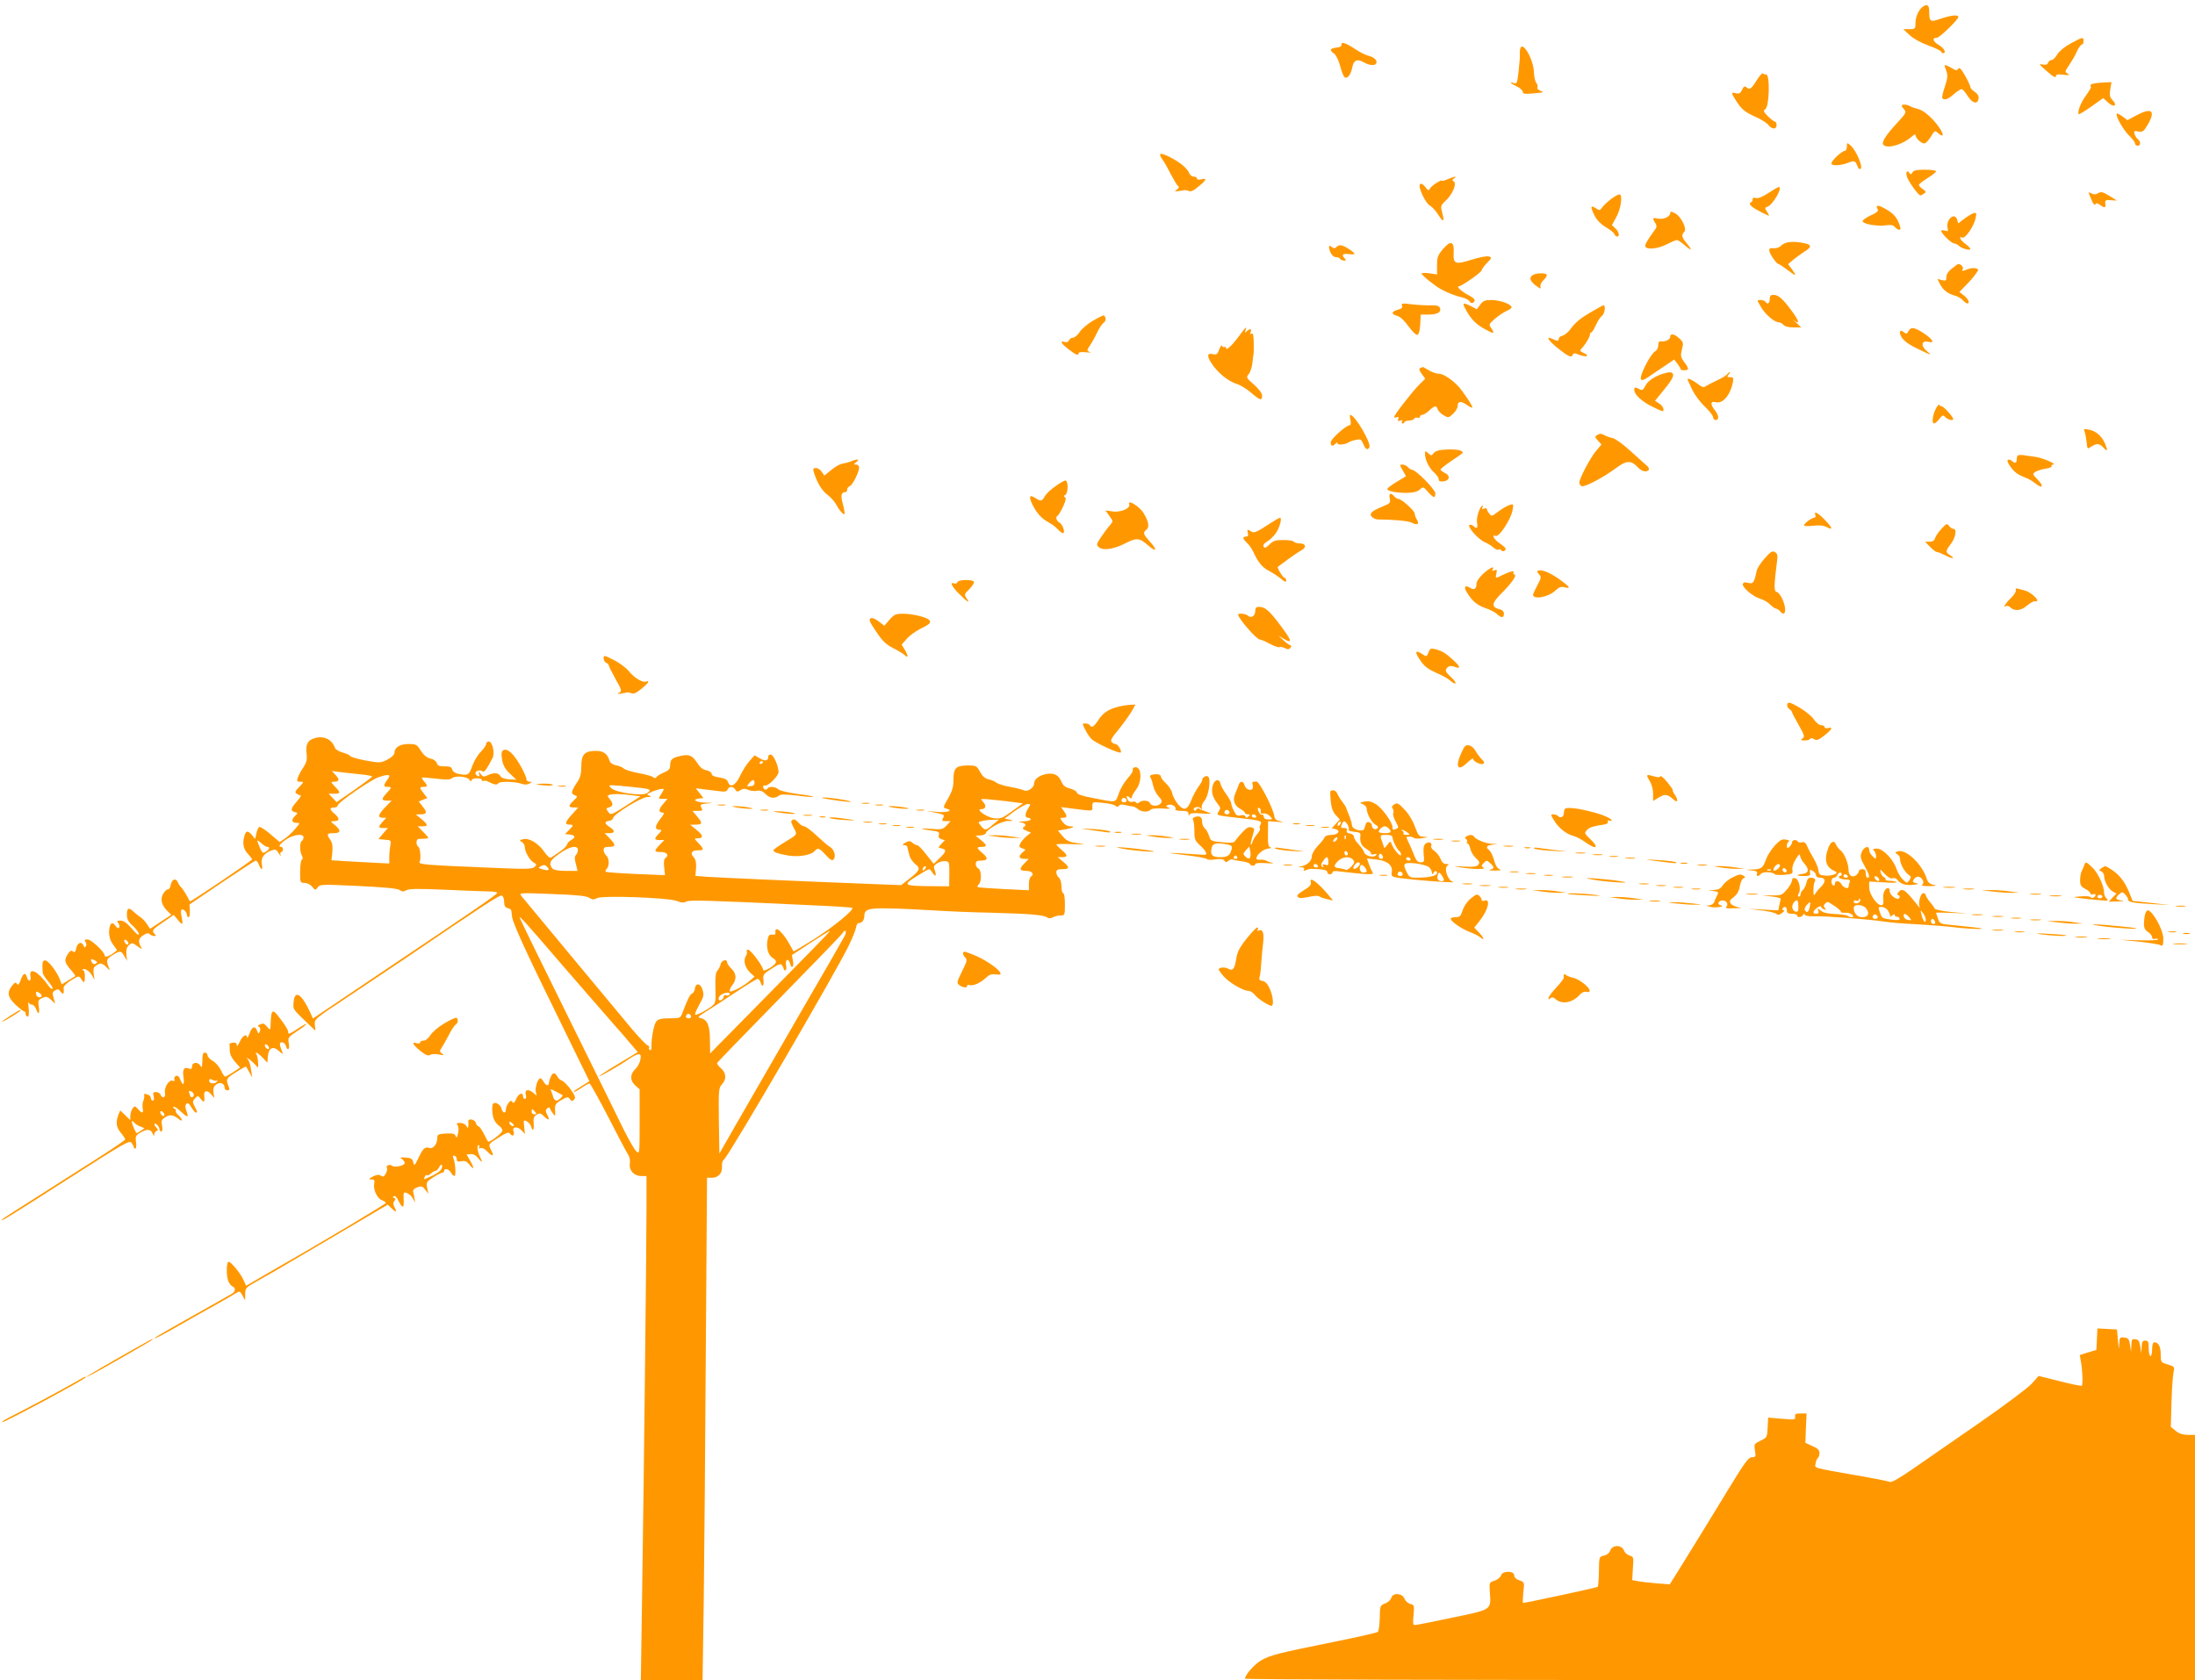 <?xml version="1.0" standalone="no"?>
<!DOCTYPE svg PUBLIC "-//W3C//DTD SVG 20010904//EN"
 "http://www.w3.org/TR/2001/REC-SVG-20010904/DTD/svg10.dtd">
<svg version="1.0" xmlns="http://www.w3.org/2000/svg"
 width="1280pt" height="980pt" viewBox="0 0 1280 980"
 preserveAspectRatio="xMidYMid meet">
<g transform="translate(0,980) scale(0.1,-0.1)"
fill="#ff9800" stroke="none">
<path d="M11214 9762 c-24 -17 -44 -59 -44 -94 0 -37 -1 -38 -36 -38 l-35 0
36 -34 c22 -21 66 -45 111 -62 40 -14 74 -31 74 -35 0 -5 5 -9 10 -9 23 0 7
30 -26 49 -34 20 -38 41 -9 41 16 0 125 106 125 121 0 15 -43 10 -103 -10 -62
-22 -67 -19 -67 45 0 33 -12 42 -36 26z"/>
<path d="M12076 9547 c-36 -19 -67 -45 -79 -64 -10 -18 -25 -33 -33 -33 -8 0
-17 -7 -21 -16 -4 -11 -13 -14 -32 -10 -23 5 -21 1 19 -34 46 -41 60 -48 60
-30 0 6 17 8 43 4 33 -4 38 -3 25 6 -17 10 -17 12 0 38 31 47 42 66 57 100 9
17 20 32 25 32 6 0 10 9 10 20 0 26 -4 25 -74 -13z"/>
<path d="M7823 9538 c1 -8 -11 -14 -30 -16 -38 -4 -42 -15 -13 -35 11 -8 26
-38 35 -72 8 -32 20 -62 27 -66 16 -10 36 17 44 59 8 42 29 50 66 29 34 -19
64 -22 73 -7 10 16 -13 38 -46 45 -16 4 -52 22 -80 41 -53 35 -81 43 -76 22z"/>
<path d="M8866 9518 c-3 -7 -4 -22 -3 -33 1 -11 -2 -55 -7 -98 -8 -70 -10 -77
-27 -72 -31 10 -21 -2 16 -19 19 -9 35 -24 35 -32 0 -11 11 -13 48 -10 78 7
78 7 54 17 -13 5 -20 14 -17 19 4 6 1 18 -6 26 -7 9 -13 36 -14 62 -2 74 -65
185 -79 140z"/>
<path d="M11340 9416 c0 -1 5 -17 11 -33 8 -24 6 -42 -10 -89 -11 -32 -17 -62
-15 -66 10 -15 34 -8 67 22 19 17 40 30 46 30 6 0 22 -18 36 -41 28 -43 58
-50 63 -13 2 14 -6 27 -22 38 -15 9 -26 22 -26 29 0 6 -14 36 -31 66 -23 40
-33 50 -40 40 -7 -12 -13 -11 -38 4 -28 16 -41 21 -41 13z"/>
<path d="M10246 9335 c-33 -54 -42 -60 -61 -45 -12 10 -17 7 -26 -14 -10 -20
-17 -24 -36 -20 -29 8 -29 3 1 -44 32 -50 51 -66 116 -95 30 -13 63 -34 72
-46 22 -27 48 -27 48 -1 0 11 -4 20 -9 20 -5 0 -23 14 -41 31 -27 28 -29 33
-15 43 23 17 27 201 5 201 -8 0 -17 3 -20 7 -3 4 -18 -13 -34 -37z"/>
<path d="M12193 9307 c-3 -5 -3 -11 0 -14 3 -2 -10 -24 -28 -49 -30 -39 -53
-99 -43 -110 3 -2 36 18 74 45 l69 49 27 -25 c33 -32 59 -21 28 12 -17 18 -20
29 -14 64 l7 42 -58 -3 c-31 -2 -59 -7 -62 -11z"/>
<path d="M11090 9183 c0 -3 7 -14 15 -23 13 -14 9 -22 -40 -75 -70 -75 -96
-117 -81 -131 25 -23 113 3 164 49 12 11 22 16 22 10 0 -20 39 -55 55 -49 8 3
25 22 36 41 20 33 23 35 39 20 33 -30 39 -14 10 29 -38 56 -93 104 -128 111
-15 4 -35 10 -44 16 -21 11 -48 12 -48 2z"/>
<path d="M12460 9128 l-54 -29 -29 22 c-16 11 -31 19 -33 16 -10 -10 37 -94
70 -126 20 -19 36 -40 36 -47 0 -8 7 -14 15 -14 19 0 20 24 1 39 -8 6 -16 20
-19 31 -4 16 -1 18 23 13 25 -4 31 0 54 39 48 82 24 103 -64 56z"/>
<path d="M10770 8945 c0 -14 -6 -25 -12 -25 -18 -1 -78 -57 -78 -73 0 -16 51
-14 96 3 37 15 43 13 55 -17 6 -18 13 -23 20 -16 13 13 -30 111 -60 135 -20
17 -21 17 -21 -7z"/>
<path d="M6766 8901 c-3 -5 3 -19 13 -32 10 -13 32 -52 49 -86 18 -34 36 -65
42 -68 7 -5 5 -11 -6 -20 -16 -12 -16 -12 6 -10 14 2 30 4 35 6 6 1 18 -1 27
-5 12 -6 29 2 57 26 47 38 52 51 16 42 -15 -4 -25 -2 -25 5 0 6 -9 11 -19 11
-11 0 -22 9 -26 20 -3 10 -20 31 -37 45 -41 35 -126 77 -132 66z"/>
<path d="M11152 8794 c-6 -11 -11 -13 -16 -5 -14 22 -24 10 -16 -19 8 -28 67
-110 79 -110 3 0 13 5 21 11 13 8 12 12 -7 26 -13 8 -23 19 -23 24 0 5 23 23
50 40 28 17 50 35 50 40 0 5 -29 9 -65 9 -49 0 -66 -4 -73 -16z"/>
<path d="M8443 8755 c-18 -8 -33 -12 -33 -9 0 10 -60 -27 -69 -43 -10 -17 -12
-16 -30 7 -14 17 -23 22 -30 15 -14 -14 31 -110 58 -125 12 -6 33 -29 47 -51
31 -49 39 -45 24 10 -10 39 -9 43 19 69 40 36 68 101 49 113 -11 7 -10 11 2
19 22 14 0 11 -37 -5z"/>
<path d="M10312 8674 c-35 -23 -60 -33 -73 -29 -13 4 -19 2 -19 -9 0 -9 -4
-16 -10 -16 -5 0 -7 -6 -4 -14 5 -12 47 -37 107 -64 5 -3 2 7 -8 21 -15 24
-15 26 2 31 31 10 92 117 66 115 -5 0 -32 -16 -61 -35z"/>
<path d="M12180 8677 c0 -3 7 -22 16 -42 10 -24 18 -34 23 -27 5 9 12 8 27 -3
27 -20 34 -19 31 8 -2 19 2 22 33 19 l35 -2 -40 25 c-44 27 -53 29 -74 16 -9
-6 -22 -6 -33 0 -10 5 -18 8 -18 6z"/>
<path d="M9396 8640 c-21 -16 -45 -38 -53 -50 -13 -19 -16 -19 -38 -4 -31 20
-32 7 -5 -46 12 -24 37 -49 64 -65 24 -14 47 -32 50 -40 3 -8 10 -15 16 -15
17 0 11 28 -10 48 l-20 19 25 46 c27 47 38 128 20 133 -5 2 -27 -10 -49 -26z"/>
<path d="M10948 8583 c8 -14 1 -21 -40 -40 -29 -13 -48 -28 -46 -35 6 -16 91
-30 139 -22 25 4 39 1 49 -10 7 -9 18 -16 25 -16 11 0 10 9 -3 42 -12 29 -29
49 -61 70 -52 32 -77 37 -63 11z"/>
<path d="M9740 8558 c0 -22 -39 -40 -71 -33 -32 7 -35 4 -17 -25 9 -14 10 -24
3 -34 -47 -64 -66 -96 -60 -105 11 -19 74 -12 125 14 27 14 54 25 59 25 6 0
26 -14 46 -31 41 -36 46 -30 10 13 -28 33 -31 48 -13 66 17 17 -19 90 -54 108
-22 11 -28 12 -28 2z"/>
<path d="M11500 8553 c-8 -4 -30 -17 -48 -31 l-33 -25 -6 22 c-3 12 -12 20
-22 19 -23 -4 -41 -39 -34 -67 5 -20 3 -22 -16 -16 -11 3 -21 3 -21 -2 0 -14
60 -73 75 -73 7 0 20 -6 27 -13 16 -16 68 -31 68 -19 0 4 -13 18 -30 30 -30
23 -41 46 -17 36 18 -6 66 64 77 110 8 37 6 39 -20 29z"/>
<path d="M8416 8349 c-32 -38 -36 -49 -36 -96 l0 -54 -45 7 c-25 3 -45 2 -45
-2 1 -10 74 -69 111 -90 40 -22 92 -42 126 -49 18 -4 37 -14 42 -22 4 -9 13
-13 20 -9 20 12 12 25 -27 45 -39 20 -72 51 -55 51 16 0 133 82 133 93 0 6 14
25 31 43 29 30 30 32 11 38 -11 4 -56 -5 -101 -19 -95 -30 -108 -25 -104 41 4
66 -17 74 -61 23z"/>
<path d="M10389 8369 c-13 -13 -30 -19 -47 -17 -22 2 -26 -1 -24 -16 4 -21 42
-76 53 -76 4 0 28 -16 53 -35 51 -39 56 -38 25 5 l-22 29 29 25 c16 13 46 35
66 48 43 26 44 40 2 49 -63 14 -113 10 -135 -12z"/>
<path d="M7750 8362 c0 -29 21 -62 39 -62 11 0 23 -4 26 -10 3 -5 14 -10 23
-10 12 0 13 3 4 12 -21 21 -13 30 23 26 44 -5 44 1 0 30 -39 25 -56 27 -73 10
-8 -8 -15 -8 -27 2 -9 7 -15 8 -15 2z"/>
<path d="M11383 8234 c-21 -16 -33 -34 -33 -50 0 -21 -3 -24 -26 -18 l-26 7
16 -32 c18 -34 47 -56 88 -66 14 -4 34 -15 44 -26 9 -10 21 -19 26 -19 17 0 7
25 -19 46 l-27 21 38 39 c21 21 47 51 57 66 19 26 19 27 0 33 -10 3 -30 1 -45
-5 -34 -13 -39 -13 -30 1 6 10 -11 29 -26 29 -3 0 -20 -12 -37 -26z"/>
<path d="M8936 8194 c-21 -15 -13 -35 23 -62 25 -18 28 -19 24 -4 -2 10 5 26
16 36 12 11 21 24 21 31 0 15 -64 14 -84 -1z"/>
<path d="M10320 8055 c0 -25 -14 -33 -25 -15 -6 10 -45 14 -45 5 0 -3 11 -23
24 -44 27 -41 75 -81 99 -81 8 0 20 -7 27 -15 8 -9 30 -15 58 -15 l46 0 -30
28 c-17 15 -22 21 -12 13 36 -28 29 -2 -14 56 -53 72 -77 92 -105 93 -18 0
-23 -6 -23 -25z"/>
<path d="M8632 8023 l-20 -27 -36 19 c-19 10 -38 16 -41 13 -4 -4 9 -30 28
-60 24 -38 50 -62 91 -85 58 -33 66 -32 41 4 -14 20 -12 23 22 53 20 18 52 39
70 47 19 8 31 18 27 24 -11 19 -72 39 -118 39 -37 0 -48 -5 -64 -27z"/>
<path d="M8176 8017 c4 -12 -3 -18 -25 -24 -38 -10 -40 -26 -4 -35 18 -5 43
-28 67 -62 23 -32 45 -52 52 -49 8 3 14 27 16 61 l3 57 47 0 c52 1 74 14 65
39 -5 12 -19 16 -54 15 -26 -1 -76 2 -111 6 -55 7 -62 6 -56 -8z"/>
<path d="M9270 7975 c-50 -29 -85 -58 -106 -87 -17 -24 -40 -44 -52 -46 -12
-2 -22 -10 -22 -19 0 -9 -6 -13 -15 -9 -8 3 -22 9 -30 12 -33 14 -12 -17 43
-60 59 -47 77 -55 84 -34 3 9 12 9 36 -1 40 -17 67 -8 29 9 -27 13 -27 14 -8
34 22 25 46 68 43 79 -1 4 2 7 6 7 5 0 17 19 28 43 10 23 26 48 36 55 16 11
23 63 8 61 -3 0 -39 -20 -80 -44z"/>
<path d="M6370 7927 c-30 -18 -64 -47 -75 -65 -11 -17 -28 -31 -38 -32 -10 0
-20 -7 -23 -15 -4 -10 -13 -13 -25 -10 -32 10 -21 -9 23 -43 43 -33 58 -39 58
-22 0 6 17 8 43 5 23 -2 34 -2 25 1 -22 7 -22 10 0 42 10 15 29 48 41 75 13
26 30 51 38 56 16 8 12 41 -4 41 -4 -1 -33 -15 -63 -33z"/>
<path d="M7227 7842 c-42 -57 -77 -90 -77 -73 0 7 -4 10 -9 7 -5 -4 -11 0 -14
6 -3 7 -10 -2 -17 -20 -10 -28 -16 -33 -36 -28 -34 9 -38 -9 -10 -52 33 -53
98 -106 146 -121 22 -6 60 -30 85 -51 53 -46 65 -49 65 -18 0 14 -18 38 -47
64 -45 39 -47 43 -32 60 9 11 19 39 22 64 2 25 6 50 7 55 1 6 2 36 1 68 -1 42
-4 56 -13 51 -8 -5 -9 -2 -5 9 8 20 -4 22 -22 5 -11 -11 -13 -10 -8 5 10 28 1
20 -36 -31z"/>
<path d="M11130 7870 c-9 -17 -14 -19 -25 -10 -26 22 -35 6 -16 -27 13 -21 43
-43 88 -65 89 -43 93 -44 59 -16 -37 31 -31 64 10 54 37 -10 27 13 -22 46 -57
39 -80 43 -94 18z"/>
<path d="M9740 7836 c0 -16 -27 -30 -52 -27 -13 2 -18 -5 -18 -23 0 -15 -8
-30 -19 -36 -11 -5 -36 -42 -56 -82 -42 -85 -35 -105 22 -64 21 14 62 43 92
62 l54 37 18 -24 c10 -13 19 -27 19 -31 0 -10 34 -11 43 -2 3 4 -5 22 -20 40
-23 31 -24 38 -15 75 10 38 9 43 -15 65 -29 27 -53 31 -53 10z"/>
<path d="M8282 7653 c-9 -3 -7 -12 8 -33 l21 -29 -38 -38 c-40 -41 -143 -173
-143 -185 0 -4 7 -5 15 -2 11 5 13 2 9 -10 -5 -12 -2 -15 12 -9 12 4 15 3 10
-5 -4 -7 -2 -12 3 -12 6 0 11 3 11 8 0 4 12 8 27 9 15 0 29 6 31 12 2 5 10 7
18 4 8 -3 14 0 14 6 0 6 6 11 14 11 7 0 25 11 40 25 32 30 43 31 50 7 3 -10
19 -25 34 -34 27 -16 29 -16 55 8 15 14 27 33 27 44 0 30 18 33 51 10 16 -12
32 -20 35 -17 5 5 -57 98 -85 127 -38 39 -86 70 -110 70 -14 0 -41 9 -59 20
-18 11 -33 20 -35 19 -1 0 -8 -3 -15 -6z"/>
<path d="M9700 7621 c-51 -16 -90 -42 -105 -71 -13 -25 -19 -29 -35 -20 -25
13 -30 13 -30 -4 0 -27 44 -68 103 -97 71 -34 67 -33 67 -14 0 8 -11 22 -24
31 l-25 16 44 54 c53 64 68 91 60 104 -7 11 -19 11 -55 1z"/>
<path d="M10071 7616 c-6 -8 -33 -23 -59 -35 -26 -12 -54 -27 -64 -33 -13 -10
-23 -7 -51 15 -34 25 -63 36 -55 20 2 -5 14 -30 27 -58 13 -27 45 -71 72 -96
27 -26 49 -54 49 -63 0 -9 7 -16 15 -16 21 0 19 27 -5 57 -28 36 -26 55 6 47
41 -11 86 43 100 121 4 20 0 25 -17 25 -18 0 -19 2 -9 15 7 8 10 15 7 15 -2 0
-10 -6 -16 -14z"/>
<path d="M11288 7414 c-19 -37 -24 -84 -9 -84 5 0 19 12 30 26 19 24 22 25 36
10 16 -15 45 -22 45 -10 0 12 -56 74 -67 74 -6 0 -13 4 -15 9 -1 5 -11 -6 -20
-25z"/>
<path d="M7875 7350 c4 -18 2 -30 -3 -30 -22 0 -112 -81 -112 -100 0 -23 10
-26 28 -8 8 8 12 8 12 1 0 -11 48 -6 65 7 6 4 24 11 41 14 28 6 32 4 44 -24
13 -31 24 -38 35 -20 14 23 -84 190 -111 190 -3 0 -3 -13 1 -30z"/>
<path d="M12156 7282 c4 -9 9 -36 12 -60 4 -43 4 -43 28 -27 31 20 47 19 69
-5 25 -27 28 -20 11 21 -19 45 -53 75 -95 83 -29 5 -32 4 -25 -12z"/>
<path d="M9311 7261 c-11 -7 -10 -13 7 -31 l21 -23 -29 -34 c-33 -37 -100
-163 -100 -188 0 -9 6 -18 14 -21 17 -7 131 54 203 108 59 43 85 44 124 2 23
-25 53 -31 64 -14 3 5 -2 16 -12 24 -10 9 -52 47 -95 85 -42 39 -89 73 -105
76 -15 3 -36 10 -45 16 -22 11 -29 11 -47 0z"/>
<path d="M8390 7173 c-14 -3 -29 -12 -33 -20 -8 -12 -11 -12 -28 3 -18 16 -19
16 -19 -5 0 -34 25 -84 54 -108 14 -13 26 -30 26 -39 0 -11 8 -14 27 -12 37 4
42 34 9 49 -14 7 -26 16 -26 20 0 4 28 26 63 50 78 53 74 48 57 59 -15 10 -84
11 -130 3z"/>
<path d="M11766 7143 c-3 -4 -6 -15 -6 -25 0 -20 -11 -23 -27 -7 -6 6 -16 10
-23 7 -16 -5 29 -69 60 -85 14 -8 36 -18 50 -23 14 -5 37 -20 52 -32 40 -32
47 -13 10 25 -30 31 -31 33 -12 45 10 6 37 15 59 18 23 4 38 10 35 15 -3 5 1
9 8 9 28 1 -59 39 -102 45 -25 3 -57 8 -71 10 -15 2 -29 1 -33 -2z"/>
<path d="M4960 7108 c-14 -5 -35 -11 -48 -13 -13 -1 -41 -17 -64 -36 l-41 -33
-15 22 c-8 12 -23 22 -34 22 -15 0 -18 -5 -13 -22 19 -62 46 -108 79 -133 21
-16 44 -42 53 -59 17 -33 42 -61 48 -54 2 2 -2 28 -10 58 -14 53 -10 69 18 70
4 0 7 6 7 14 0 8 7 17 15 20 17 6 54 81 55 109 0 9 -8 17 -17 17 -16 1 -16 2
1 15 23 18 5 19 -34 3z"/>
<path d="M8180 7056 l19 -34 -55 -33 c-30 -18 -54 -37 -54 -41 0 -13 51 -23
112 -23 41 1 62 6 77 19 20 18 21 18 48 -13 33 -37 43 -39 43 -9 0 23 -113
137 -136 138 -6 0 -17 7 -24 15 -7 8 -21 15 -31 15 -18 0 -18 -1 1 -34z"/>
<path d="M6155 6964 c-28 -19 -56 -46 -63 -60 -15 -28 -24 -30 -56 -8 -33 21
-38 7 -15 -40 24 -49 55 -83 94 -103 17 -9 40 -26 52 -39 12 -13 26 -24 31
-24 16 0 0 50 -19 61 -19 10 -26 35 -11 41 4 2 18 25 31 52 16 35 19 51 11 56
-8 5 -8 9 2 13 16 6 19 78 3 84 -6 2 -33 -13 -60 -33z"/>
<path d="M8104 6893 c6 -26 2 -30 -38 -46 -68 -28 -83 -42 -67 -61 7 -8 23
-16 35 -16 101 -1 175 -8 199 -19 32 -17 46 -8 29 19 -7 11 -12 26 -12 34 0
16 -77 86 -96 86 -6 0 -17 7 -24 15 -20 24 -32 18 -26 -12z"/>
<path d="M6585 6858 c9 -23 -52 -49 -98 -41 l-41 6 23 -32 c23 -32 23 -32 4
-54 -11 -12 -34 -43 -51 -68 -29 -43 -30 -48 -14 -61 25 -21 86 -12 155 23 66
34 81 32 133 -13 48 -42 55 -27 10 22 -40 45 -43 52 -20 71 18 15 12 48 -18
97 -24 39 -95 82 -83 50z"/>
<path d="M8792 6850 c-13 -6 -39 -22 -59 -37 -34 -26 -36 -26 -49 -8 -8 10
-14 22 -14 27 0 4 -7 4 -17 1 -11 -4 -14 -3 -9 5 4 7 5 12 2 12 -15 0 -38 -66
-33 -97 6 -34 -1 -41 -20 -22 -6 6 -16 10 -23 7 -18 -6 47 -81 85 -99 19 -8
43 -23 54 -33 11 -10 24 -15 30 -12 5 4 12 2 16 -4 7 -11 25 -4 25 9 0 5 -16
19 -35 32 -34 23 -49 54 -22 43 19 -7 84 91 96 144 9 45 9 46 -27 32z"/>
<path d="M10586 6795 c4 -9 0 -15 -7 -15 -16 -1 -59 -34 -59 -45 0 -4 24 -5
53 -2 36 5 61 2 80 -8 38 -20 34 -4 -13 44 -41 42 -64 53 -54 26z"/>
<path d="M7385 6733 c-57 -37 -72 -43 -87 -34 -24 15 -27 14 -21 -9 4 -14 0
-20 -11 -20 -22 0 -20 -13 5 -36 12 -10 29 -35 38 -54 28 -61 53 -91 91 -110
21 -11 51 -31 69 -45 24 -21 31 -23 31 -11 0 9 -4 16 -10 16 -9 0 -45 60 -38
64 2 1 28 20 58 43 30 22 65 46 78 52 32 17 28 41 -7 41 -17 0 -33 5 -36 10
-3 6 -31 10 -61 10 -46 0 -59 -4 -81 -26 -19 -19 -28 -23 -34 -13 -5 9 2 19
20 30 16 9 38 31 50 47 23 33 39 92 25 92 -5 -1 -40 -21 -79 -47z"/>
<path d="M11323 6717 c-17 -18 -34 -42 -38 -54 -4 -16 -14 -23 -33 -23 l-26 0
29 -30 c16 -16 34 -30 40 -30 6 0 28 -9 50 -20 41 -21 61 -20 26 2 -27 17 -26
24 5 65 28 37 37 87 16 88 -8 0 -19 8 -26 17 -12 16 -15 15 -43 -15z"/>
<path d="M10291 6543 c-23 -25 -44 -58 -47 -72 -12 -61 -20 -76 -39 -73 -11 2
-24 5 -29 5 -5 1 -10 -3 -13 -9 -6 -18 58 -74 100 -86 21 -6 48 -22 60 -35 12
-12 27 -23 33 -23 6 0 17 -7 24 -15 18 -22 30 -18 30 9 0 36 -29 98 -49 103
-17 4 -17 32 3 191 3 24 -1 35 -14 42 -15 8 -26 1 -59 -37z"/>
<path d="M8650 6454 c-25 -23 -40 -45 -40 -60 0 -30 -14 -38 -39 -22 -29 18
-37 3 -16 -29 32 -51 57 -72 107 -90 27 -9 57 -25 68 -35 25 -24 40 -23 40 2
0 13 -9 22 -25 26 -48 12 -47 34 2 84 68 68 100 113 85 118 -6 2 -9 8 -6 14 8
12 -27 3 -68 -18 -37 -19 -39 -18 -32 11 5 21 3 24 -12 18 -12 -4 -15 -3 -10
5 15 24 -15 11 -54 -24z"/>
<path d="M8972 6472 c-10 -3 -10 -8 2 -21 15 -16 14 -22 -9 -65 -14 -26 -25
-51 -25 -55 0 -31 90 -14 130 24 21 20 33 25 54 19 38 -9 32 1 -26 44 -56 40
-105 61 -126 54z"/>
<path d="M5583 6404 c-2 -7 -11 -10 -19 -7 -28 10 -13 -20 31 -63 47 -47 65
-57 41 -23 -14 20 -13 24 15 51 16 16 29 35 29 42 0 17 -90 17 -97 0z"/>
<path d="M11755 6358 c3 -8 -10 -29 -30 -48 -32 -31 -48 -59 -26 -45 5 3 15 0
23 -7 25 -25 64 -21 99 10 19 16 40 27 47 25 6 -3 12 -1 12 4 0 15 -43 50 -70
58 -14 3 -33 9 -42 11 -12 4 -16 1 -13 -8z"/>
<path d="M7320 6235 c0 -28 -25 -44 -43 -26 -11 11 -57 16 -57 6 0 -21 107
-145 126 -145 6 0 32 -11 58 -25 26 -14 52 -23 57 -20 5 3 18 1 30 -5 16 -9
24 -9 33 0 8 9 8 14 -2 17 -7 3 -25 16 -40 30 l-27 25 27 -16 c62 -37 54 -14
-35 102 -52 66 -73 82 -106 82 -16 0 -21 -6 -21 -25z"/>
<path d="M5187 6185 l-30 -35 -34 26 c-21 16 -38 22 -47 17 -11 -6 -4 -23 33
-77 36 -54 57 -75 100 -97 30 -15 59 -33 64 -38 23 -23 25 -10 6 24 l-21 35
29 33 c15 18 51 44 78 58 58 28 68 38 52 54 -17 16 -98 35 -152 35 -41 0 -51
-4 -78 -35z"/>
<path d="M8330 5994 c-10 -25 -11 -26 -35 -10 -45 30 -48 12 -7 -44 19 -28 45
-46 88 -65 34 -14 71 -35 83 -47 12 -11 25 -17 29 -14 3 4 -9 20 -26 36 -35
32 -39 42 -18 59 9 8 21 8 40 1 37 -14 32 2 -13 43 -44 40 -64 51 -104 61 -23
5 -29 3 -37 -20z"/>
<path d="M3520 5960 c0 -11 7 -23 15 -26 8 -4 15 -10 15 -15 0 -5 18 -41 39
-79 36 -63 38 -71 23 -80 -14 -8 -13 -9 8 -6 14 2 30 5 35 7 6 1 18 -1 27 -5
12 -5 30 2 57 25 23 18 41 36 41 41 0 5 -5 6 -11 3 -17 -11 -72 21 -102 60
-15 19 -55 49 -88 65 -56 29 -59 29 -59 10z"/>
<path d="M10423 5693 c-4 -9 1 -21 10 -28 10 -7 17 -15 17 -19 0 -4 17 -37 39
-75 34 -60 36 -69 22 -79 -13 -9 -12 -11 11 -11 15 -1 30 3 33 9 4 6 13 5 24
-2 15 -9 25 -5 60 22 45 36 52 51 21 43 -11 -3 -20 0 -20 6 0 6 -9 11 -20 11
-11 0 -29 14 -42 33 -12 18 -50 50 -85 70 -54 31 -65 34 -70 20z"/>
<path d="M6527 5679 c-61 -14 -95 -37 -122 -79 -26 -40 -39 -48 -50 -30 -3 6
-15 10 -26 10 -19 0 -19 0 0 -37 10 -21 27 -45 37 -55 28 -25 164 -87 170 -77
6 11 -18 49 -31 49 -6 0 -16 5 -23 12 -8 8 2 27 42 74 28 35 62 82 75 104 l22
40 -28 -1 c-15 -1 -45 -5 -66 -10z"/>
<path d="M1823 5490 c-31 -13 -41 -37 -35 -86 4 -35 0 -51 -20 -82 -14 -20
-28 -47 -32 -60 -6 -18 -4 -22 15 -22 22 0 22 -1 -6 -30 -25 -26 -27 -32 -15
-40 8 -5 19 -10 24 -10 4 0 -6 -16 -23 -35 -36 -41 -39 -55 -12 -62 19 -5 19
-5 0 -24 -23 -23 -17 -39 13 -39 18 0 18 -2 -9 -33 -15 -19 -42 -44 -60 -57
l-32 -22 -55 47 c-30 26 -59 44 -65 41 -5 -4 -13 -21 -16 -38 l-7 -32 -18 22
c-24 29 -36 28 -45 -5 -12 -43 -6 -76 21 -104 13 -14 24 -28 24 -32 0 -7 -361
-251 -363 -245 -17 35 -42 75 -51 83 -7 6 -15 18 -19 28 -10 27 -34 20 -41
-13 -3 -17 -10 -29 -16 -28 -6 2 -18 -9 -27 -23 -20 -32 -12 -67 21 -101 l25
-24 -62 -41 -62 -41 -17 26 c-9 15 -27 34 -39 42 -12 8 -31 23 -41 33 -27 26
-38 21 -38 -18 0 -27 8 -42 35 -66 19 -18 35 -39 35 -48 0 -10 -17 3 -41 32
-29 33 -48 47 -66 47 -21 0 -23 -2 -13 -15 6 -8 9 -19 5 -25 -5 -8 -12 -4 -22
10 -20 29 -35 13 -37 -37 0 -26 7 -50 23 -72 l24 -34 -24 -18 c-25 -19 -49
-25 -49 -11 -1 20 -78 92 -99 92 -18 0 -21 -3 -13 -13 6 -7 7 -19 3 -26 -6
-10 -10 -9 -14 3 -10 27 -35 18 -42 -14 -5 -24 -10 -28 -20 -20 -9 8 -17 4
-29 -14 -23 -36 -20 -50 15 -91 18 -20 30 -37 28 -39 -2 -1 -21 -13 -41 -25
l-38 -23 -10 27 c-19 49 -71 116 -88 113 -15 -3 -17 -15 -13 -73 1 -8 15 -30
32 -50 18 -20 29 -39 25 -42 -4 -4 -13 3 -22 15 -59 85 -118 116 -106 56 5
-29 -13 -33 -21 -4 -8 30 -22 24 -36 -16 -10 -27 -16 -33 -22 -23 -7 11 -13 9
-29 -11 -31 -39 -25 -68 22 -112 23 -21 45 -38 50 -38 4 0 8 -7 8 -15 0 -8 5
-15 11 -15 7 0 9 16 6 48 -3 26 -3 41 0 35 2 -7 11 -13 19 -13 8 0 19 -11 24
-25 14 -38 23 -30 16 13 -5 35 -3 40 21 51 22 10 29 9 51 -11 l24 -23 -7 25
c-11 39 -11 41 7 53 14 9 20 8 32 -8 16 -20 20 -14 17 25 0 8 20 27 44 42 44
27 45 27 58 8 17 -28 22 -25 22 15 0 19 -4 35 -9 35 -5 0 -7 2 -4 5 10 10 39
-8 54 -34 l15 -26 -5 36 c-3 27 0 38 15 47 26 17 35 15 60 -10 20 -21 21 -21
14 -3 -17 44 -15 50 20 73 45 28 51 28 70 -5 l16 -28 -4 38 c-2 27 2 42 15 54
17 15 20 15 49 -6 29 -21 30 -22 20 -3 -17 32 -13 48 15 67 19 12 29 14 37 6
6 -6 18 -11 26 -11 12 0 12 3 3 12 -19 19 -15 25 50 69 l61 42 22 -26 c28 -36
34 -34 25 10 -5 20 -6 41 -3 45 7 12 33 -11 33 -28 0 -8 4 -14 10 -14 5 0 8
17 7 37 l-2 37 189 128 c104 70 193 128 198 128 5 0 13 -11 18 -25 13 -34 24
-32 17 4 -7 35 13 65 53 79 27 10 31 8 46 -16 8 -15 13 -19 10 -9 -3 9 -1 17
4 17 6 0 10 7 10 15 0 8 -4 15 -10 15 -21 0 -8 18 30 44 43 29 100 35 100 12
0 -8 -4 -18 -10 -21 -13 -8 -13 -61 0 -85 7 -13 7 -21 0 -25 -5 -3 -10 -35
-10 -71 0 -62 1 -64 26 -64 15 0 34 -10 44 -22 18 -22 19 -22 33 -4 13 18 23
18 234 8 150 -7 227 -14 242 -23 17 -11 25 -11 40 -2 15 9 69 10 228 3 114 -5
229 -10 256 -10 26 0 47 -4 47 -8 0 -9 -146 -109 -720 -494 l-355 -239 -15 33
c-51 112 -92 138 -98 61 -3 -44 -9 -35 105 -144 l22 -21 -3 34 c-3 33 -1 35
188 160 105 70 256 171 336 225 454 309 554 374 566 369 8 -3 14 -19 14 -37 0
-22 5 -32 20 -36 11 -3 21 -8 21 -12 1 -3 3 -20 5 -38 5 -39 77 -198 289 -629
l162 -331 -51 -32 c-28 -17 -46 -31 -41 -31 6 0 27 11 47 25 20 14 41 25 46
25 4 0 53 -87 107 -192 54 -106 106 -204 115 -218 11 -16 16 -36 13 -57 -6
-40 24 -73 67 -73 l30 0 0 -192 c0 -231 -16 -1627 -26 -2280 l-7 -468 180 0
180 0 7 472 c3 260 9 920 12 1466 l7 992 28 0 c34 0 59 23 59 56 0 36 0 38 15
54 45 52 651 1092 725 1245 21 44 40 91 42 105 2 14 8 25 13 25 20 0 35 17 35
39 0 42 22 50 144 47 62 -1 175 -6 252 -11 76 -5 231 -12 344 -14 226 -6 309
-13 327 -28 8 -6 19 -6 32 1 11 6 31 11 45 11 25 0 26 2 26 65 0 37 -4 65 -10
65 -5 0 -10 17 -10 39 0 22 -6 44 -15 51 -8 7 -15 21 -15 31 0 15 7 19 35 19
43 0 44 11 4 44 l-31 26 26 0 c34 0 33 13 -4 43 -16 14 -30 28 -30 31 0 3 42
4 93 2 83 -3 86 -3 32 5 -50 7 -65 14 -88 41 l-28 33 42 7 c49 9 63 18 28 18
-14 0 -32 11 -42 25 -17 24 -17 25 3 25 24 0 25 8 4 39 l-16 23 46 -6 c150
-19 136 -20 136 10 0 27 0 27 60 21 34 -3 67 -10 74 -17 11 -8 16 -8 21 0 4 7
17 9 34 5 14 -4 33 -8 41 -8 8 0 24 -7 35 -16 22 -19 60 -20 77 -3 6 6 35 8
67 6 39 -3 50 -2 36 5 -18 8 -19 9 -2 16 19 8 50 -12 41 -26 -3 -5 13 -9 35
-9 32 0 41 -4 42 -17 0 -11 3 -13 6 -5 3 9 23 11 71 7 37 -3 60 -2 52 1 -8 3
-22 8 -30 11 -8 4 -17 7 -20 7 -3 1 -10 5 -17 9 -6 4 -13 1 -16 -5 -2 -7 -8
-9 -13 -5 -14 14 19 27 35 14 11 -10 13 -9 9 3 -3 8 4 25 15 38 25 27 40 127
22 142 -12 10 -35 -6 -35 -23 0 -4 -11 -23 -24 -40 -12 -18 -30 -50 -38 -72
-23 -60 -44 -67 -78 -27 -15 19 -31 47 -34 64 -3 16 -19 42 -36 58 -16 15 -30
33 -30 38 0 14 -19 19 -47 14 -16 -3 -20 -8 -15 -16 5 -6 12 -27 16 -47 4 -20
18 -49 32 -64 20 -21 22 -30 13 -41 -15 -19 -55 -18 -63 1 -6 17 -47 20 -63 4
-7 -7 -13 -7 -17 0 -4 5 -14 7 -22 4 -9 -3 -20 0 -25 8 -14 22 -10 33 6 19 11
-9 15 -9 15 -1 0 7 11 27 25 45 39 51 31 145 -11 129 -8 -3 -11 -9 -8 -14 3
-6 -10 -27 -30 -49 -19 -21 -43 -61 -52 -89 -21 -56 -6 -54 -161 -24 -53 10
-83 21 -83 29 0 7 -17 18 -39 24 -29 7 -42 18 -51 40 -17 40 -43 53 -89 45
-42 -8 -71 -31 -71 -56 0 -25 -39 -50 -59 -39 -9 4 -46 14 -81 20 -36 6 -72
18 -80 25 -8 7 -29 16 -45 19 -21 5 -36 18 -50 44 -19 35 -23 37 -72 37 -69
-1 -83 -15 -83 -83 0 -43 -7 -66 -31 -109 -31 -53 -31 -54 -10 -60 42 -11 7
-24 -52 -19 l-62 5 52 -10 c48 -10 52 -12 43 -30 -9 -17 -7 -19 16 -19 l27 0
-23 -25 c-22 -23 -29 -25 -89 -20 -73 6 -72 0 2 -10 41 -5 47 -9 42 -25 -4
-13 0 -20 14 -25 l21 -6 -21 -22 c-19 -21 -19 -22 -2 -25 34 -7 33 -18 -5 -55
l-37 -36 -43 54 c-23 30 -47 55 -54 55 -6 0 -19 6 -27 14 -14 12 -20 12 -41 1
-19 -11 -21 -14 -7 -15 9 0 18 -4 18 -10 2 -11 2 -11 13 -53 5 -15 20 -37 34
-48 32 -24 26 -38 -39 -88 l-44 -34 -160 6 c-463 18 -927 39 -980 43 l-60 5 4
45 c2 32 -2 50 -14 64 -22 24 -12 40 26 40 36 0 36 6 2 42 -26 27 -26 28 -5
28 35 0 34 17 -6 49 l-37 30 33 1 c39 0 40 9 6 49 l-26 31 31 0 c28 0 31 2 21
19 -9 18 -6 20 32 24 42 3 41 4 -9 5 -55 2 -81 18 -37 24 l26 3 -22 28 -23 29
47 -6 c25 -3 66 -8 90 -11 34 -5 45 -2 49 10 8 20 34 19 45 -1 8 -14 12 -14
30 -3 15 10 26 10 44 2 14 -6 37 -9 51 -6 20 4 34 -1 53 -20 25 -25 53 -27 81
-5 7 5 45 4 97 -2 47 -7 91 -10 98 -8 6 2 -33 10 -87 16 -57 8 -106 19 -115
27 -19 17 -56 20 -65 5 -4 -6 -11 -8 -16 -5 -13 9 -11 27 2 23 17 -6 79 56 79
78 0 35 -28 99 -44 102 -9 2 -16 -3 -16 -12 0 -25 -18 -28 -50 -9 l-30 17 -30
-34 c-17 -19 -42 -59 -55 -87 -26 -56 -58 -71 -70 -34 -4 13 -19 21 -50 26
-30 4 -45 11 -45 21 0 8 -13 17 -31 21 -21 4 -38 18 -54 44 -29 44 -47 51 -99
39 -47 -10 -58 -21 -58 -55 0 -20 -8 -29 -36 -41 -20 -8 -39 -20 -43 -26 -5
-8 -11 -9 -21 -1 -7 6 -44 16 -83 23 -38 7 -77 19 -86 26 -8 8 -30 17 -47 20
-20 4 -34 14 -38 28 -12 39 -35 56 -78 56 -67 0 -86 -20 -86 -89 0 -44 -6 -66
-23 -92 -36 -54 -40 -69 -16 -77 19 -8 19 -8 -6 -32 -32 -30 -32 -40 1 -40
l26 0 -36 -40 c-41 -45 -45 -60 -16 -60 26 0 25 -5 -2 -32 l-23 -23 28 -3 c32
-4 35 -17 8 -32 -11 -5 -22 -18 -25 -27 -5 -15 -30 -35 -92 -75 -7 -5 -22 8
-39 32 -35 51 -90 84 -124 75 -23 -6 -24 -8 -8 -16 9 -6 17 -18 17 -28 0 -28
29 -80 52 -92 18 -10 19 -13 5 -26 -13 -13 -49 -14 -293 -3 -342 14 -387 18
-377 33 9 15 4 80 -7 87 -15 10 -15 44 0 46 8 0 26 2 39 2 25 2 25 2 -9 37
l-34 35 27 0 c35 0 34 9 -5 42 l-33 27 27 1 c37 0 41 11 13 45 l-23 30 25 10
25 10 -21 27 c-26 33 -26 38 -1 38 24 0 25 8 3 32 -9 10 -14 20 -12 22 2 2 39
-1 83 -6 54 -7 82 -6 89 1 18 18 88 13 103 -6 8 -11 13 -13 14 -5 0 15 60 17
60 1 0 -5 4 -7 10 -4 5 3 20 0 32 -7 30 -16 47 -18 54 -7 7 12 94 11 132 -2
22 -7 36 -7 49 0 17 10 17 10 1 11 -10 0 -18 6 -18 13 0 22 -48 111 -79 145
-36 41 -70 38 -66 -6 4 -49 17 -77 52 -108 l34 -32 -41 2 c-27 2 -45 8 -52 19
-11 20 -37 22 -74 5 -23 -11 -28 -10 -41 7 -14 18 -15 18 -9 2 4 -12 2 -17 -6
-15 -6 2 -13 9 -15 15 -5 15 28 26 40 14 10 -10 25 11 59 77 15 29 0 97 -22
97 -8 0 -15 -7 -15 -15 -1 -8 -15 -29 -32 -46 -17 -17 -39 -54 -49 -82 -19
-54 -25 -57 -82 -46 -18 4 -32 14 -35 25 -4 15 -14 19 -45 19 -31 0 -41 4 -45
19 -3 11 -17 22 -36 26 -22 5 -39 19 -57 46 -23 37 -27 39 -73 39 -50 0 -81
-20 -81 -53 0 -9 -18 -26 -41 -38 -41 -20 -44 -20 -128 -5 -47 9 -87 21 -89
26 -2 5 -21 14 -43 20 -22 6 -43 19 -46 28 -19 54 -73 75 -130 52z m2627 -134
c0 -3 -4 -8 -10 -11 -5 -3 -10 -1 -10 4 0 6 5 11 10 11 6 0 10 -2 10 -4z
m-2347 -73 c37 -3 67 -9 67 -13 0 -3 -47 -38 -104 -78 l-103 -71 -23 24 -23
25 31 0 c39 0 40 6 5 42 -25 26 -25 28 -7 28 33 0 36 12 12 38 l-23 25 50 -7
c28 -3 80 -9 118 -13z m167 -10 c0 -5 -7 -17 -15 -27 -20 -27 -19 -36 5 -36
26 0 25 -3 -5 -36 -32 -34 -32 -44 2 -44 l27 0 -37 -38 c-42 -43 -47 -62 -15
-62 l21 0 -21 -23 c-28 -30 -28 -37 4 -37 l26 0 -28 -32 -27 -33 38 -3 c36 -3
37 -5 31 -34 -3 -17 -6 -47 -6 -68 l0 -37 -77 4 c-43 2 -119 6 -169 9 l-91 6
5 48 c3 34 0 55 -12 71 -23 33 -20 39 19 39 43 0 45 16 8 47 -27 21 -27 22 -6
23 34 0 36 16 4 43 -31 26 -31 37 1 37 10 0 18 6 18 13 1 16 193 149 239 164
43 14 61 16 61 6z m2130 -40 c0 -12 -8 -18 -24 -19 -22 -2 -23 -1 -8 17 20 24
32 24 32 2z m-657 -30 c51 -6 57 -12 29 -30 -29 -18 -181 4 -207 29 -20 20
-20 20 55 14 41 -4 96 -9 123 -13z m127 -8 c0 -3 -7 -17 -16 -30 -16 -24 -16
-25 11 -25 l27 0 -26 -31 c-27 -31 -27 -49 0 -49 10 0 5 -12 -17 -39 -31 -40
-32 -61 -2 -61 14 0 13 -4 -5 -23 -29 -30 -28 -37 5 -37 l27 0 -27 -28 c-35
-37 -34 -42 8 -42 35 0 49 -20 24 -36 -7 -4 -9 -24 -6 -53 l5 -46 -170 7 c-94
4 -173 10 -176 13 -3 3 0 11 6 17 17 17 15 63 -3 78 -8 7 -15 21 -15 31 0 14
7 19 28 19 43 0 45 10 10 47 l-32 33 27 0 c34 0 35 15 2 36 -31 20 -32 32 -2
36 12 2 22 9 22 16 0 21 165 122 200 123 23 0 26 2 12 8 -17 6 -17 8 5 18 20
10 44 18 71 22 4 0 7 -1 7 -4z m-185 -34 l50 -6 -55 -36 c-118 -76 -118 -76
-134 -54 -13 18 -13 21 7 26 24 6 24 24 1 50 -12 14 -13 18 -2 22 18 7 73 7
133 -2z m2885 -32 c0 -5 -7 -9 -15 -9 -15 0 -20 12 -9 23 8 8 24 -1 24 -14z
m-705 -2 l100 -13 -63 -46 c-57 -41 -67 -45 -105 -41 -43 5 -110 53 -75 53 26
0 32 19 12 41 -16 18 -16 19 7 18 13 0 69 -6 124 -12z m131 -42 c-20 -31 -21
-55 -1 -55 8 0 15 -4 15 -10 0 -5 -19 -11 -42 -11 -30 -2 -35 -3 -15 -6 29 -5
35 -17 15 -29 -8 -5 -3 -12 16 -19 l28 -12 -24 -19 c-14 -11 -30 -29 -37 -42
-10 -19 -9 -23 9 -30 l21 -8 -20 -18 c-24 -22 -19 -36 14 -36 l24 0 -24 -25
c-34 -33 -31 -45 10 -45 34 0 49 -20 25 -35 -5 -3 -10 -22 -10 -42 l0 -36
-147 7 c-81 4 -149 9 -152 12 -3 2 1 10 7 16 18 18 15 85 -3 92 -8 3 -15 15
-15 26 0 15 7 20 29 20 42 0 46 14 11 43 -37 31 -37 37 -5 37 33 0 32 10 -5
40 l-31 25 28 2 c15 0 29 6 31 12 8 25 91 71 129 72 35 1 36 2 10 8 l-29 6 58
43 c32 23 67 42 77 42 18 0 18 -1 3 -25z m-206 -95 c-41 -36 -47 -36 -70 -7
-18 22 -18 22 8 28 15 4 43 7 62 7 l35 1 -35 -29z m-4232 -130 c18 0 14 -14
-8 -28 -18 -11 -21 -8 -35 24 -20 48 -19 51 8 26 13 -12 29 -22 35 -22z m1812
-18 c0 -10 -5 -23 -11 -29 -9 -9 -9 -23 -1 -52 l10 -41 -68 0 c-42 0 -71 5
-78 13 -24 29 -17 47 38 86 60 44 110 54 110 23z m2166 -139 l-1 -73 -110 1
c-156 1 -163 6 -81 57 37 23 70 42 74 42 4 0 13 -9 20 -21 17 -27 25 -19 13
14 -8 21 -6 28 12 40 12 9 33 15 48 14 25 -2 25 -4 25 -74z m-2337 23 c-3 -3
-18 -2 -34 3 -28 7 -29 8 -10 19 16 8 23 8 34 -3 8 -8 13 -17 10 -19z m2193 2
c-7 -7 -12 -8 -12 -2 0 14 12 26 19 19 2 -3 -1 -11 -7 -17z m-1956 -165 c18
-12 27 -12 45 -2 32 17 420 3 467 -17 25 -10 39 -11 54 -3 19 10 111 8 743
-22 121 -5 222 -12 225 -15 11 -12 -113 -113 -224 -183 -64 -40 -118 -72 -119
-70 -40 73 -45 81 -75 114 -18 20 -34 19 -30 -2 2 -13 -3 -17 -19 -15 -17 2
-22 -3 -28 -35 -7 -46 6 -88 34 -103 12 -6 18 -16 15 -25 -8 -20 -74 -58 -74
-42 0 20 -72 117 -87 117 -8 0 -12 -4 -8 -10 3 -5 0 -18 -6 -28 -16 -25 -4
-68 26 -96 l25 -23 -23 -20 c-36 -33 -115 -75 -121 -65 -3 5 3 21 14 35 27 34
25 69 -5 97 -14 13 -25 30 -25 37 0 22 -34 11 -38 -12 -2 -11 -10 -27 -18 -36
-11 -12 -14 -39 -12 -103 2 -81 1 -89 -21 -105 -36 -28 -91 -55 -97 -49 -3 4
8 29 24 58 26 46 28 56 19 86 -12 40 -40 43 -45 6 -2 -13 -9 -25 -17 -28 -12
-5 -26 -34 -55 -111 -12 -32 -14 -33 -75 -33 -46 0 -66 -4 -77 -17 -15 -17
-31 -102 -29 -151 1 -13 -3 -20 -9 -17 -6 4 -8 10 -5 15 3 5 -1 10 -8 12 -8 2
-50 46 -94 98 -112 134 -625 752 -643 774 -14 18 -9 19 180 11 143 -5 200 -11
216 -22z m-161 -388 c99 -114 185 -213 190 -219 6 -6 39 -45 75 -86 35 -41 67
-77 70 -80 3 -3 29 -32 57 -66 l52 -61 -114 -69 c-63 -37 -112 -70 -111 -72 4
-3 115 60 173 100 57 39 77 38 67 -4 -3 -18 -17 -43 -30 -55 -31 -29 -31 -67
1 -95 l25 -22 0 -189 c0 -187 0 -190 -19 -173 -11 10 -42 64 -70 119 -27 56
-176 358 -330 670 -155 313 -281 572 -281 575 1 9 33 -26 245 -273z m1474 98
c-53 -54 -211 -215 -352 -358 l-256 -260 -1 75 c0 85 -14 121 -50 130 -24 6
-23 7 20 35 25 15 102 65 171 111 69 46 131 84 137 84 6 0 14 -9 17 -20 10
-32 21 -23 17 13 -4 31 0 36 48 67 42 27 53 31 61 19 5 -8 9 -17 9 -21 0 -5 4
-8 10 -8 5 0 7 13 4 30 -7 34 14 43 23 10 9 -35 24 -22 17 15 l-6 34 108 71
c59 38 110 70 113 70 3 0 -38 -44 -90 -97z m177 68 c-8 -16 -129 -226 -269
-467 -139 -242 -300 -521 -358 -621 l-104 -182 -3 191 c-2 180 -1 192 18 213
28 29 25 67 -6 94 -14 12 -24 26 -22 31 2 4 165 173 363 375 198 202 364 374
368 381 16 27 27 13 13 -15z m-4178 -39 c6 -18 -15 -14 -22 4 -4 10 -1 14 6
12 6 -2 14 -10 16 -16z m-189 -123 c-8 -5 -16 -3 -21 4 -14 22 -8 28 13 16 17
-9 19 -13 8 -20z m-318 -192 c-12 -12 -31 0 -31 19 0 12 3 12 20 2 11 -7 16
-16 11 -21z m4014 12 c-4 -6 -13 -8 -21 -5 -8 3 -14 -1 -14 -8 0 -8 -7 -16
-15 -20 -21 -8 -19 21 3 33 23 14 55 14 47 0z m-225 -130 c0 -5 -7 -9 -15 -9
-15 0 -20 12 -9 23 8 8 24 -1 24 -14z"/>
<path d="M5810 4920 c30 -5 75 -8 100 -8 l45 1 -55 7 c-30 5 -75 8 -100 8
l-45 -1 55 -7z"/>
<path d="M8522 5409 c-38 -83 -21 -112 34 -58 19 18 34 28 34 23 0 -15 46 -38
60 -29 8 5 5 13 -9 26 -11 11 -27 32 -36 48 -8 16 -25 31 -38 33 -20 4 -27 -2
-45 -43z"/>
<path d="M9619 5246 c13 -20 21 -50 21 -75 l0 -43 33 20 c35 22 51 20 85 -11
27 -25 31 -4 6 31 -8 12 -12 22 -9 22 4 0 -11 21 -31 46 -21 25 -40 42 -42 36
-2 -7 -14 -7 -35 -1 -48 14 -50 12 -28 -25z"/>
<path d="M7072 5218 c-10 -37 -2 -67 28 -106 18 -22 19 -27 6 -47 -14 -21 -13
-21 98 -34 148 -16 158 -19 146 -41 -5 -9 -6 -20 -3 -24 4 -3 -3 -16 -14 -29
-11 -12 -24 -32 -28 -45 -4 -13 -9 -22 -11 -19 -2 2 2 24 10 50 13 43 13 46
-8 51 -16 4 -29 -4 -54 -32 -19 -20 -37 -43 -41 -49 -5 -9 -25 -11 -73 -6 -65
6 -68 7 -78 39 -6 18 -18 38 -26 44 -7 7 -14 23 -14 36 0 28 -13 37 -40 29
-13 -4 -17 -11 -13 -18 5 -7 8 -36 8 -65 0 -47 4 -57 31 -81 17 -15 33 -35 37
-44 5 -13 -1 -15 -36 -12 -199 14 -220 13 -92 -2 72 -8 131 -19 133 -24 2 -5
24 -6 49 -2 32 4 47 2 53 -7 7 -11 11 -11 24 -1 8 7 19 10 23 8 5 -3 29 -8 53
-11 25 -3 46 -10 48 -15 5 -14 32 -14 32 -1 0 5 26 8 63 5 34 -2 51 -1 37 2
-14 3 -29 8 -35 12 -5 4 -22 7 -36 6 -20 -1 -25 3 -21 15 9 24 45 49 72 51 15
1 18 3 9 6 -13 3 -16 18 -15 79 l1 74 55 -4 c34 -2 41 -1 20 3 -28 5 -36 11
-39 31 -6 44 -88 204 -104 201 -4 0 -12 -1 -18 -1 -6 0 -8 -8 -4 -19 3 -11 2
-22 -4 -25 -15 -10 -39 4 -44 25 -6 24 -26 25 -33 2 -4 -10 -12 -32 -20 -50
-18 -39 -7 -73 30 -92 14 -8 26 -18 26 -23 0 -4 8 -8 17 -8 14 0 15 -2 4 -12
-11 -10 -14 -10 -18 -1 -3 8 -14 11 -28 7 -19 -5 -27 0 -39 25 -9 16 -16 36
-16 44 0 8 -13 32 -29 54 -16 22 -31 49 -33 59 -6 34 -36 29 -46 -8z m280
-151 c-2 -11 3 -15 17 -12 10 2 27 -5 37 -16 16 -18 16 -19 -9 -19 -17 0 -27
5 -27 15 0 8 -5 14 -11 13 -6 -2 -15 7 -20 20 -7 18 -6 23 4 19 6 -2 11 -11 9
-20z m-182 -8 c0 -5 -7 -9 -15 -9 -15 0 -20 12 -9 23 8 8 24 -1 24 -14z m155
-19 c3 -5 -1 -10 -9 -10 -9 0 -16 5 -16 10 0 6 4 10 9 10 6 0 13 -4 16 -10z
m-167 -166 c24 -5 29 -10 24 -28 -9 -36 -23 -46 -67 -46 -47 0 -59 14 -49 56
7 26 30 30 92 18z m130 -79 c-5 -5 -15 -3 -25 8 -16 15 -15 18 3 38 l19 21 6
-28 c3 -16 2 -33 -3 -39z m-73 5 c3 -5 -1 -10 -10 -10 -9 0 -13 5 -10 10 3 6
8 10 10 10 2 0 7 -4 10 -10z"/>
<path d="M3130 5224 c35 -7 98 -9 94 -2 -3 5 -29 7 -57 7 -29 -1 -45 -3 -37
-5z"/>
<path d="M3258 5213 c12 -2 30 -2 40 0 9 3 -1 5 -23 4 -22 0 -30 -2 -17 -4z"/>
<path d="M7759 5185 c-3 -2 -2 -29 1 -59 4 -39 13 -63 30 -81 l23 -25 -23 -25
-24 -26 21 -5 c34 -9 16 -34 -23 -34 -21 0 -37 -6 -40 -15 -3 -8 -21 -30 -40
-50 -19 -20 -34 -47 -34 -59 0 -27 -26 -52 -60 -59 -24 -4 -24 -4 -2 -6 15 -1
21 -5 16 -13 -5 -8 -2 -9 12 -4 10 5 24 8 29 8 73 -2 95 -7 95 -19 0 -7 7 -13
15 -13 8 0 15 5 15 11 0 8 16 10 50 5 27 -4 82 -9 121 -13 59 -4 70 -3 63 8
-5 8 -14 29 -21 48 l-12 34 57 -7 c64 -7 95 -34 88 -74 -4 -29 -5 -29 129 -43
124 -12 261 -20 228 -13 -30 7 -55 80 -32 95 11 7 9 9 -7 9 -15 0 -26 10 -34
31 -7 17 -23 37 -36 46 -13 8 -21 20 -18 28 8 19 -14 29 -33 14 -11 -10 -14
-26 -11 -61 5 -44 3 -48 -17 -48 -16 0 -26 9 -35 33 -10 26 -25 61 -48 110 -5
10 31 9 44 -1 5 -4 27 -5 49 -1 36 6 37 6 9 8 -29 1 -33 6 -53 59 -12 34 -37
76 -61 100 -35 37 -42 41 -59 30 -14 -8 -17 -16 -10 -24 5 -6 7 -18 4 -26 -4
-9 3 -31 14 -51 17 -31 18 -36 5 -41 -22 -9 -24 -8 -24 10 0 28 -62 113 -98
134 -25 15 -43 19 -66 14 -29 -6 -30 -7 -8 -15 12 -5 22 -17 22 -27 0 -29 29
-81 52 -93 14 -7 17 -14 10 -21 -12 -12 -32 -2 -32 17 0 19 -30 28 -35 10 -3
-8 -7 -21 -9 -29 -7 -22 -71 -5 -72 19 0 11 -8 37 -17 59 -9 21 -17 41 -17 44
0 3 -10 19 -23 36 -13 17 -26 39 -30 49 -6 16 -28 23 -38 12z m53 -197 c-7 -7
-12 -8 -12 -2 0 14 12 26 19 19 2 -3 -1 -11 -7 -17z m46 2 c7 -12 10 -25 7
-30 -3 -5 12 -10 32 -12 31 -2 38 -7 36 -23 -5 -37 6 -60 37 -78 17 -10 28
-22 25 -27 -3 -4 5 -6 17 -3 18 4 20 3 12 -6 -15 -16 -62 -4 -69 17 -2 10 -17
30 -32 47 -16 16 -28 36 -28 45 0 8 -10 16 -23 18 -16 2 -22 8 -18 18 3 9 -1
14 -14 14 -22 0 -23 1 -14 24 8 21 17 20 32 -4z m240 -22 c20 -20 14 -28 -23
-28 -19 0 -35 4 -35 8 0 12 22 32 35 32 6 0 16 -5 23 -12z m108 -23 c18 -14
18 -14 -4 -15 -13 0 -21 4 -18 9 4 5 0 12 -6 14 -7 3 -8 6 -2 6 5 1 19 -6 30
-14z m-359 -37 c-3 -8 -6 -5 -6 6 -1 11 2 17 5 13 3 -3 4 -12 1 -19z m273 9
c0 -18 28 -75 41 -82 5 -4 9 -13 9 -21 0 -18 -43 30 -54 61 -7 20 -8 20 -25
-2 l-18 -21 -11 32 c-17 45 -16 46 23 46 23 0 35 -5 35 -13z m-325 -16 c-3 -6
-11 -11 -17 -11 -6 0 -6 6 2 15 14 17 26 13 15 -4z m65 -82 c0 -5 -4 -9 -10
-9 -5 0 -10 7 -10 16 0 8 5 12 10 9 6 -3 10 -10 10 -16z m204 -14 c3 -9 0 -15
-9 -15 -8 0 -15 7 -15 15 0 8 4 15 9 15 5 0 11 -7 15 -15z m-318 -30 c2 -21
-1 -25 -18 -19 -15 4 -18 3 -13 -6 5 -9 4 -11 -4 -6 -11 7 -8 18 12 44 15 19
22 15 23 -13z m144 10 c11 -13 9 -20 -10 -40 -13 -13 -27 -22 -32 -19 -5 3
-20 7 -34 9 -37 4 -40 12 -14 40 27 28 71 33 90 10z m335 5 c3 -5 -1 -10 -9
-10 -9 0 -16 5 -16 10 0 6 4 10 9 10 6 0 13 -4 16 -10z m-295 -29 c0 -13 -29
-35 -37 -28 -7 8 15 37 28 37 5 0 9 -4 9 -9z m403 -19 c9 -8 17 -22 17 -31 0
-14 2 -14 10 -1 5 8 12 11 16 7 18 -18 -20 -34 -86 -36 -67 -2 -70 -1 -85 28
-28 55 -22 61 48 55 34 -4 70 -14 80 -22z m-648 8 c3 -5 -1 -10 -9 -10 -9 0
-16 5 -16 10 0 6 4 10 9 10 6 0 13 -4 16 -10z m285 -32 c0 -4 -9 -8 -20 -8
-20 0 -28 29 -13 44 7 7 33 -21 33 -36z m210 -19 c0 -5 -7 -9 -15 -9 -15 0
-20 12 -9 23 8 8 24 -1 24 -14z m240 -31 c0 -12 -28 -10 -35 2 -4 6 -4 19 0
28 6 16 8 15 21 -2 8 -11 14 -23 14 -28z"/>
<path d="M4850 5135 c110 -17 157 -16 60 1 -41 7 -91 13 -110 12 -19 0 3 -6
50 -13z"/>
<path d="M5028 5113 c12 -2 30 -2 40 0 9 3 -1 5 -23 4 -22 0 -30 -2 -17 -4z"/>
<path d="M4188 5103 c12 -2 30 -2 40 0 9 3 -1 5 -23 4 -22 0 -30 -2 -17 -4z"/>
<path d="M5108 5103 c12 -2 30 -2 40 0 9 3 -1 5 -23 4 -22 0 -30 -2 -17 -4z"/>
<path d="M4300 5089 c25 -4 59 -7 75 -7 22 0 18 3 -15 9 -25 4 -58 7 -75 7
-22 0 -18 -3 15 -9z"/>
<path d="M5210 5089 c25 -4 59 -7 75 -7 22 0 18 3 -15 9 -25 4 -58 7 -75 7
-22 0 -18 -3 15 -9z"/>
<path d="M9126 5082 c-3 -3 -6 -13 -6 -23 0 -23 -19 -34 -33 -20 -6 6 -19 11
-29 11 -16 0 -16 -3 4 -35 25 -43 72 -81 113 -91 16 -4 51 -22 76 -41 59 -42
75 -27 23 22 -36 34 -36 36 -19 54 11 13 37 22 72 27 39 5 53 10 49 20 -3 9 0
11 11 7 10 -4 14 -2 10 4 -20 32 -250 87 -271 65z"/>
<path d="M4438 5073 c12 -2 30 -2 40 0 9 3 -1 5 -23 4 -22 0 -30 -2 -17 -4z"/>
<path d="M5348 5073 c12 -2 30 -2 40 0 9 3 -1 5 -23 4 -22 0 -30 -2 -17 -4z"/>
<path d="M4545 5060 c69 -11 126 -10 65 1 -25 4 -61 7 -80 7 -29 -1 -26 -2 15
-8z"/>
<path d="M4688 5043 c12 -2 32 -2 45 0 12 2 2 4 -23 4 -25 0 -35 -2 -22 -4z"/>
<path d="M4783 5033 c9 -2 23 -2 30 0 6 3 -1 5 -18 5 -16 0 -22 -2 -12 -5z"/>
<path d="M4837 5029 c4 -4 44 -10 88 -12 84 -6 72 -1 -33 12 -34 4 -59 4 -55
0z"/>
<path d="M4617 5014 c-6 -6 -3 -15 21 -61 10 -20 6 -25 -58 -63 -39 -23 -70
-46 -70 -50 0 -11 27 -20 89 -31 60 -9 132 3 152 27 17 21 27 18 64 -23 26
-29 37 -35 46 -26 16 16 3 60 -21 73 -12 6 -46 36 -78 66 -31 29 -64 54 -72
54 -9 0 -23 9 -33 20 -17 21 -29 25 -40 14z"/>
<path d="M5038 5003 c12 -2 32 -2 45 0 12 2 2 4 -23 4 -25 0 -35 -2 -22 -4z"/>
<path d="M5128 4993 c12 -2 30 -2 40 0 9 3 -1 5 -23 4 -22 0 -30 -2 -17 -4z"/>
<path d="M7543 4993 c9 -2 25 -2 35 0 9 3 1 5 -18 5 -19 0 -27 -2 -17 -5z"/>
<path d="M5208 4983 c12 -2 30 -2 40 0 9 3 -1 5 -23 4 -22 0 -30 -2 -17 -4z"/>
<path d="M7618 4983 c12 -2 32 -2 45 0 12 2 2 4 -23 4 -25 0 -35 -2 -22 -4z"/>
<path d="M5288 4973 c12 -2 30 -2 40 0 9 3 -1 5 -23 4 -22 0 -30 -2 -17 -4z"/>
<path d="M7708 4973 c12 -2 30 -2 40 0 9 3 -1 5 -23 4 -22 0 -30 -2 -17 -4z"/>
<path d="M6350 4960 c36 -5 80 -11 99 -14 20 -3 30 -2 25 3 -5 5 -49 12 -99
15 -82 4 -84 4 -25 -4z"/>
<path d="M6503 4943 c9 -2 25 -2 35 0 9 3 1 5 -18 5 -19 0 -27 -2 -17 -5z"/>
<path d="M6603 4933 c15 -2 37 -2 50 0 12 2 0 4 -28 4 -27 0 -38 -2 -22 -4z"/>
<path d="M6725 4920 c28 -5 68 -8 90 -8 39 1 38 1 -10 8 -27 5 -68 8 -90 8
-39 -1 -38 -1 10 -8z"/>
<path d="M8551 4921 c-9 -6 -10 -11 -2 -15 6 -4 9 -12 6 -17 -4 -5 -2 -9 3 -9
5 0 12 -14 16 -30 3 -17 18 -42 32 -55 22 -20 24 -28 15 -39 -9 -11 -30 -14
-84 -11 -70 4 -71 4 -17 -5 79 -12 149 -12 130 0 -13 8 -13 11 2 26 16 17 18
17 38 -1 26 -23 25 -33 -2 -38 -13 -2 0 -5 27 -5 28 0 43 2 35 5 -20 8 -28 21
-40 64 -6 20 -17 42 -25 49 -23 19 -18 28 18 33 l32 4 -36 1 c-36 2 -94 25
-104 43 -8 11 -26 11 -44 0z"/>
<path d="M6883 4903 c15 -2 37 -2 50 0 12 2 0 4 -28 4 -27 0 -38 -2 -22 -4z"/>
<path d="M8363 4903 c15 -2 37 -2 50 0 12 2 0 4 -28 4 -27 0 -38 -2 -22 -4z"/>
<path d="M10350 4868 c-20 -22 -43 -57 -50 -77 -19 -54 -28 -61 -79 -63 -45
-1 -45 -1 -8 -5 29 -3 37 -8 33 -19 -7 -18 8 -18 23 -1 11 14 71 11 81 -3 3
-4 28 -5 56 -3 47 5 50 7 46 29 -2 14 5 39 19 61 20 32 24 35 27 18 2 -11 12
-29 22 -40 31 -34 29 -57 -5 -62 -45 -6 -43 -13 3 -13 36 0 40 3 37 20 -3 17
-1 19 16 10 10 -6 19 -17 19 -25 0 -9 10 -15 25 -15 32 0 33 -25 3 -54 -13
-12 -27 -30 -33 -40 -8 -14 -10 -10 -10 21 0 21 3 43 7 49 9 14 0 24 -24 24
-13 0 -20 -10 -24 -30 -4 -16 -13 -35 -20 -41 -8 -6 -14 -18 -14 -25 0 -8 -5
-14 -10 -14 -7 0 -7 6 0 20 14 26 -1 84 -23 88 -11 2 -17 -3 -17 -15 -1 -10
-14 -33 -30 -52 -27 -32 -34 -35 -87 -34 l-58 1 55 -7 c30 -3 54 -9 54 -14 -1
-4 -4 -21 -8 -37 l-6 -30 -87 4 -88 5 80 -10 c43 -5 82 -15 86 -21 5 -7 14 -6
30 6 13 9 18 16 11 16 -7 0 -10 5 -7 10 10 17 25 11 25 -10 0 -16 7 -20 30
-20 17 0 30 -4 30 -10 0 -14 27 -12 34 3 4 8 8 9 11 1 4 -7 27 -10 58 -9 51 3
318 -17 407 -31 52 -7 72 -9 230 -18 63 -4 151 -11 195 -17 44 -5 100 -8 125
-8 45 2 12 6 -167 24 -58 6 -62 8 -72 37 -6 17 -11 32 -11 34 0 1 42 1 93 -1
l92 -4 -95 9 c-52 5 -96 14 -98 20 -2 6 -15 24 -28 39 -13 16 -24 34 -24 40 0
6 -7 11 -15 11 -16 0 -31 -61 -20 -82 3 -7 -1 -4 -9 7 -77 97 -92 108 -115 81
-9 -11 -9 -15 0 -18 7 -2 9 -9 5 -16 -10 -17 -56 15 -56 39 0 11 -4 19 -9 19
-19 0 -33 -31 -29 -65 3 -27 0 -35 -12 -35 -26 0 -70 65 -70 104 l0 34 83 -5
c45 -3 79 -3 76 1 -4 4 -21 8 -38 8 -17 1 -28 4 -26 8 3 5 -1 10 -9 13 -7 3
-16 16 -19 28 -6 21 -3 20 23 -8 20 -21 36 -30 47 -26 9 4 21 -1 28 -10 17
-23 50 -34 93 -28 31 4 33 5 14 10 -20 5 -21 8 -10 24 8 11 20 16 30 12 22 -9
32 -36 16 -47 -8 -4 10 -7 42 -7 42 1 48 3 25 8 -22 4 -33 14 -40 37 -27 84
-121 173 -167 158 -19 -6 -19 -7 -5 -16 10 -5 17 -18 17 -29 0 -27 26 -75 49
-91 17 -12 17 -16 5 -33 -14 -18 -14 -18 -37 4 -13 12 -30 40 -37 61 -19 57
-79 120 -115 120 -23 0 -26 -3 -17 -12 7 -7 12 -21 12 -32 0 -18 -1 -19 -20
-1 -11 10 -20 27 -20 37 0 30 -33 18 -45 -16 -8 -23 -5 -36 18 -77 29 -52 33
-69 17 -69 -5 0 -10 11 -10 25 0 18 -5 25 -20 25 -11 0 -20 -5 -20 -11 0 -7
-8 -18 -17 -25 -22 -15 -43 -1 -43 29 0 38 -24 98 -45 115 -12 9 -24 25 -28
35 -11 28 -31 19 -46 -20 -26 -72 -13 -114 42 -136 23 -10 -17 -27 -57 -25
-34 3 -39 6 -42 31 -1 15 -14 46 -28 70 -14 23 -31 55 -37 70 -8 21 -17 27
-30 24 -11 -3 -22 -1 -25 4 -8 14 -34 11 -34 -5 0 -7 -7 -19 -15 -26 -12 -10
-15 -9 -15 8 0 11 6 22 13 25 6 2 -1 6 -17 9 -24 5 -35 -1 -66 -34z m30 -117
c0 -13 -29 -35 -37 -28 -7 8 15 37 28 37 5 0 9 -4 9 -9z m37 -37 c-9 -9 -28 6
-21 18 4 6 10 6 17 -1 6 -6 8 -13 4 -17z m-90 10 c-3 -3 -12 -4 -19 -1 -8 3
-5 6 6 6 11 1 17 -2 13 -5z m413 -24 c0 -5 -5 -10 -11 -10 -5 0 -7 -4 -4 -10
3 -5 20 -10 37 -10 23 0 29 -4 24 -16 -3 -9 -6 -20 -6 -25 0 -17 -29 -9 -40
11 -13 24 -40 27 -40 4 0 -8 -4 -12 -10 -9 -15 9 -12 45 4 45 8 0 16 7 20 15
6 17 26 21 26 5z m35 -10 c3 -5 -1 -10 -9 -10 -9 0 -16 5 -16 10 0 6 4 10 9
10 6 0 13 -4 16 -10z m183 -19 c3 -8 -1 -12 -9 -9 -7 2 -15 10 -17 17 -3 8 1
12 9 9 7 -2 15 -10 17 -17z m-113 -130 c-8 -14 -35 -14 -35 0 0 6 7 9 15 5 8
-3 15 0 15 6 0 6 3 9 6 5 3 -3 3 -10 -1 -16z m-358 -27 c1 -27 -2 -34 -15 -32
-21 4 -27 34 -12 53 19 23 26 18 27 -21z m66 -6 c-6 -29 -17 -36 -28 -17 -4 5
1 19 11 30 21 24 24 22 17 -13z m147 6 c22 -15 38 -30 35 -33 -2 -4 9 -6 25
-5 16 1 34 -4 41 -12 9 -11 8 -14 -3 -14 -8 0 -18 3 -22 7 -3 4 -28 8 -54 10
-71 4 -89 8 -108 24 -16 12 -17 12 -11 -3 5 -13 1 -18 -13 -18 -12 0 -17 5
-14 13 6 16 44 40 44 28 0 -5 7 -12 16 -15 13 -5 14 -4 6 7 -9 10 -8 17 0 25
15 15 12 16 58 -14z m184 -15 c20 -29 10 -49 -25 -49 -29 0 -49 23 -49 54 0
25 56 21 74 -5z m126 -11 c8 -13 13 -27 12 -32 -2 -5 4 -4 12 4 11 8 16 9 16
1 0 -6 5 -10 11 -8 6 1 14 -4 16 -11 4 -9 -7 -11 -43 -7 -59 8 -60 8 -72 45
-10 27 -9 30 11 30 12 0 29 -10 37 -22z m220 -52 c0 -28 -17 -8 -25 29 -7 29
-7 29 8 10 9 -11 17 -29 17 -39z m-280 13 c0 -5 -7 -9 -15 -9 -15 0 -20 12 -9
23 8 8 24 -1 24 -14z m183 1 c16 -19 16 -20 -6 -16 -12 1 -23 10 -25 19 -5 23
10 21 31 -3z m151 -25 c3 -9 0 -15 -9 -15 -8 0 -15 7 -15 15 0 8 4 15 9 15 5
0 11 -7 15 -15z"/>
<path d="M8468 4893 c12 -2 32 -2 45 0 12 2 2 4 -23 4 -25 0 -35 -2 -22 -4z"/>
<path d="M6393 4863 c15 -2 37 -2 50 0 12 2 0 4 -28 4 -27 0 -38 -2 -22 -4z"/>
<path d="M8773 4863 c15 -2 37 -2 50 0 12 2 0 4 -28 4 -27 0 -38 -2 -22 -4z"/>
<path d="M6580 4844 c52 -7 115 -12 140 -12 25 0 -2 6 -60 13 -58 8 -121 13
-140 13 -19 0 8 -6 60 -14z"/>
<path d="M7436 4851 c5 -5 50 -12 99 -15 82 -4 84 -4 25 4 -36 5 -80 11 -99
14 -20 3 -30 2 -25 -3z"/>
<path d="M8893 4853 c9 -2 23 -2 30 0 6 3 -1 5 -18 5 -16 0 -22 -2 -12 -5z"/>
<path d="M8946 4851 c5 -5 54 -12 109 -14 95 -6 96 -5 25 3 -41 5 -90 11 -109
14 -20 3 -30 2 -25 -3z"/>
<path d="M9193 4823 c15 -2 37 -2 50 0 12 2 0 4 -28 4 -27 0 -38 -2 -22 -4z"/>
<path d="M9293 4813 c15 -2 37 -2 50 0 12 2 0 4 -28 4 -27 0 -38 -2 -22 -4z"/>
<path d="M9388 4803 c12 -2 32 -2 45 0 12 2 2 4 -23 4 -25 0 -35 -2 -22 -4z"/>
<path d="M9483 4793 c15 -2 37 -2 50 0 12 2 0 4 -28 4 -27 0 -38 -2 -22 -4z"/>
<path d="M9640 4780 c129 -17 142 -18 134 -10 -5 4 -52 10 -104 13 -83 5 -86
5 -30 -3z"/>
<path d="M9803 4763 c9 -2 25 -2 35 0 9 3 1 5 -18 5 -19 0 -27 -2 -17 -5z"/>
<path d="M12154 4753 c-3 -10 -10 -26 -15 -35 -5 -10 -9 -33 -9 -53 0 -28 5
-37 30 -50 17 -9 30 -20 30 -26 0 -6 7 -9 15 -5 8 3 15 1 15 -4 0 -14 -21 -24
-29 -13 -3 5 -31 7 -61 4 -52 -4 -49 -5 50 -16 58 -6 107 -10 109 -8 3 2 -1 9
-7 15 -7 7 -12 20 -12 30 0 38 -33 112 -65 144 -39 39 -44 40 -51 17z m106
-183 c0 -5 -7 -10 -15 -10 -8 0 -15 5 -15 10 0 6 7 10 15 10 8 0 15 -4 15 -10z"/>
<path d="M7488 4753 c12 -2 32 -2 45 0 12 2 2 4 -23 4 -25 0 -35 -2 -22 -4z"/>
<path d="M9903 4753 c15 -2 37 -2 50 0 12 2 0 4 -28 4 -27 0 -38 -2 -22 -4z"/>
<path d="M10035 4740 c28 -5 70 -8 95 -8 l45 1 -55 7 c-30 5 -73 8 -95 8 -39
-1 -38 -1 10 -8z"/>
<path d="M12256 4737 c-17 -12 -17 -14 -2 -20 9 -4 16 -16 16 -27 0 -30 27
-78 51 -91 l21 -11 -23 -24 -22 -24 54 2 c36 1 43 3 22 5 -38 5 -41 13 -15 37
18 15 20 15 35 -2 10 -10 17 -23 17 -29 0 -15 31 -21 145 -27 l100 -5 -110 12
-109 12 -16 40 c-31 81 -70 126 -140 162 -3 2 -14 -3 -24 -10z"/>
<path d="M8808 4713 c12 -2 32 -2 45 0 12 2 2 4 -23 4 -25 0 -35 -2 -22 -4z"/>
<path d="M8903 4703 c15 -2 37 -2 50 0 12 2 0 4 -28 4 -27 0 -38 -2 -22 -4z"/>
<path d="M8048 4693 c12 -2 30 -2 40 0 9 3 -1 5 -23 4 -22 0 -30 -2 -17 -4z"/>
<path d="M9008 4693 c12 -2 32 -2 45 0 12 2 2 4 -23 4 -25 0 -35 -2 -22 -4z"/>
<path d="M10099 4680 c-20 -10 -43 -30 -53 -44 -12 -20 -26 -26 -54 -28 -37
-1 -37 -1 -4 -5 35 -5 36 -6 23 -31 -5 -9 -12 -25 -15 -34 -3 -10 -16 -18 -28
-19 -22 -1 -22 -1 2 -8 14 -4 38 -5 55 -2 19 3 23 6 13 9 -22 4 -23 21 -3 28
23 9 48 -15 34 -32 -10 -12 -1 -14 47 -12 39 1 48 3 25 5 -19 3 -41 12 -47 21
-11 14 -8 21 17 40 20 16 31 36 35 64 4 22 13 42 21 45 12 5 12 7 1 14 -18 12
-27 10 -69 -11z"/>
<path d="M9113 4683 c15 -2 39 -2 55 0 15 2 2 4 -28 4 -30 0 -43 -2 -27 -4z"/>
<path d="M9320 4664 c52 -7 118 -12 145 -12 31 0 9 5 -60 14 -60 7 -126 12
-145 12 -19 0 8 -6 60 -14z"/>
<path d="M7644 4653 c4 -13 -7 -26 -41 -46 -34 -21 -43 -31 -35 -39 9 -9 25
-8 63 0 31 7 56 9 63 3 6 -5 27 -12 46 -16 l34 -8 -33 39 c-60 71 -108 104
-97 67z"/>
<path d="M8533 4643 c15 -2 37 -2 50 0 12 2 0 4 -28 4 -27 0 -38 -2 -22 -4z"/>
<path d="M9563 4643 c15 -2 37 -2 50 0 12 2 0 4 -28 4 -27 0 -38 -2 -22 -4z"/>
<path d="M8633 4633 c15 -2 39 -2 55 0 15 2 2 4 -28 4 -30 0 -43 -2 -27 -4z"/>
<path d="M9663 4633 c15 -2 37 -2 50 0 12 2 0 4 -28 4 -27 0 -38 -2 -22 -4z"/>
<path d="M8743 4623 c15 -2 37 -2 50 0 12 2 0 4 -28 4 -27 0 -38 -2 -22 -4z"/>
<path d="M9763 4623 c15 -2 37 -2 50 0 12 2 0 4 -28 4 -27 0 -38 -2 -22 -4z"/>
<path d="M11338 4623 c18 -2 45 -2 60 0 15 2 0 4 -33 4 -33 0 -45 -2 -27 -4z"/>
<path d="M8843 4613 c15 -2 39 -2 55 0 15 2 2 4 -28 4 -30 0 -43 -2 -27 -4z"/>
<path d="M9868 4613 c12 -2 32 -2 45 0 12 2 2 4 -23 4 -25 0 -35 -2 -22 -4z"/>
<path d="M11453 4613 c15 -2 39 -2 55 0 15 2 2 4 -28 4 -30 0 -43 -2 -27 -4z"/>
<path d="M8990 4600 c30 -5 75 -8 100 -8 l45 1 -50 7 c-27 5 -72 8 -100 8
l-50 -1 55 -7z"/>
<path d="M11615 4600 c33 -4 83 -8 110 -8 l50 1 -55 7 c-30 5 -80 8 -110 8
l-55 -1 60 -7z"/>
<path d="M8577 4559 c-22 -18 -41 -46 -48 -70 -11 -33 -16 -39 -41 -39 -15 0
-28 -4 -28 -9 0 -16 61 -58 110 -77 25 -9 53 -24 63 -32 27 -23 20 -1 -9 29
l-27 28 31 39 c51 64 67 134 27 118 -8 -3 -15 -1 -15 5 0 6 -6 17 -14 24 -11
11 -19 9 -49 -16z"/>
<path d="M9141 4586 c2 -2 54 -6 114 -9 78 -4 93 -3 50 3 -64 8 -171 13 -164
6z"/>
<path d="M10188 4583 c18 -2 45 -2 60 0 15 2 0 4 -33 4 -33 0 -45 -2 -27 -4z"/>
<path d="M11843 4583 c15 -2 39 -2 55 0 15 2 2 4 -28 4 -30 0 -43 -2 -27 -4z"/>
<path d="M11958 4573 c18 -2 45 -2 60 0 15 2 0 4 -33 4 -33 0 -45 -2 -27 -4z"/>
<path d="M9435 4560 c28 -5 73 -8 100 -8 l50 1 -55 7 c-30 5 -75 8 -100 8
l-45 -1 50 -7z"/>
<path d="M9623 4543 c15 -2 39 -2 55 0 15 2 2 4 -28 4 -30 0 -43 -2 -27 -4z"/>
<path d="M9775 4530 c33 -4 83 -8 110 -7 47 0 47 0 -15 7 -36 4 -85 8 -110 7
-41 0 -39 -1 15 -7z"/>
<path d="M12693 4513 c15 -2 37 -2 50 0 12 2 0 4 -28 4 -27 0 -38 -2 -22 -4z"/>
<path d="M12506 4453 c-8 -59 -4 -74 21 -90 13 -8 23 -22 23 -30 0 -9 6 -13
15 -10 8 4 17 2 20 -2 3 -5 -46 -8 -108 -6 l-112 3 110 -11 c61 -7 115 -15
122 -20 15 -10 19 0 18 43 -3 52 -64 160 -91 160 -7 0 -15 -17 -18 -37z"/>
<path d="M11503 4463 c15 -2 39 -2 55 0 15 2 2 4 -28 4 -30 0 -43 -2 -27 -4z"/>
<path d="M11623 4453 c15 -2 39 -2 55 0 15 2 2 4 -28 4 -30 0 -43 -2 -27 -4z"/>
<path d="M11733 4443 c15 -2 37 -2 50 0 12 2 0 4 -28 4 -27 0 -38 -2 -22 -4z"/>
<path d="M11843 4433 c15 -2 39 -2 55 0 15 2 2 4 -28 4 -30 0 -43 -2 -27 -4z"/>
<path d="M11995 4420 c33 -4 80 -8 105 -8 l45 1 -50 7 c-27 5 -75 8 -105 8
l-55 -1 60 -7z"/>
<path d="M12285 4394 c66 -7 140 -12 165 -12 25 1 -7 7 -70 13 -63 7 -137 13
-165 13 -27 0 4 -6 70 -14z"/>
<path d="M7269 4324 c-41 -51 -54 -77 -60 -117 -10 -61 -20 -73 -48 -57 -12 6
-31 8 -41 5 -19 -6 -18 -9 12 -46 31 -38 116 -89 149 -89 10 0 26 -10 36 -23
20 -26 93 -71 101 -63 11 11 3 65 -15 102 -12 26 -26 40 -41 42 -17 3 -21 8
-17 23 4 10 8 47 10 82 2 34 7 84 10 110 8 60 0 88 -22 80 -11 -4 -14 -2 -9 5
4 7 3 12 -3 12 -5 0 -33 -30 -62 -66z"/>
<path d="M11623 4373 c15 -2 39 -2 55 0 15 2 2 4 -28 4 -30 0 -43 -2 -27 -4z"/>
<path d="M11753 4363 c15 -2 37 -2 50 0 12 2 0 4 -28 4 -27 0 -38 -2 -22 -4z"/>
<path d="M12648 4363 c12 -2 30 -2 40 0 9 3 -1 5 -23 4 -22 0 -30 -2 -17 -4z"/>
<path d="M11900 4350 c58 -8 156 -13 149 -6 -2 2 -49 6 -104 9 -72 4 -85 3
-45 -3z"/>
<path d="M12733 4353 c9 -2 25 -2 35 0 9 3 1 5 -18 5 -19 0 -27 -2 -17 -5z"/>
<path d="M12108 4333 c18 -2 45 -2 60 0 15 2 0 4 -33 4 -33 0 -45 -2 -27 -4z"/>
<path d="M12238 4323 c17 -2 47 -2 65 0 17 2 3 4 -33 4 -36 0 -50 -2 -32 -4z"/>
<path d="M12677 4293 c18 -2 50 -2 70 0 21 2 7 4 -32 4 -38 0 -55 -2 -38 -4z"/>
<path d="M5617 4243 c-4 -3 0 -15 9 -25 16 -17 15 -22 -16 -84 -31 -64 -32
-68 -15 -81 22 -15 45 -17 45 -3 0 5 6 7 13 4 20 -7 64 12 95 41 21 20 34 25
59 21 25 -3 31 -1 26 10 -9 23 -95 81 -153 103 -64 25 -55 22 -63 14z"/>
<path d="M9119 4114 c-1 -5 -1 -13 0 -18 1 -4 -19 -30 -44 -57 -25 -26 -45
-54 -45 -61 0 -9 3 -9 11 -1 8 8 16 7 30 -5 38 -33 99 -22 143 27 12 13 26 19
38 15 11 -3 18 0 18 7 0 20 -60 67 -94 75 -17 3 -37 11 -43 16 -7 6 -14 7 -14
2z"/>
<path d="M60 3875 c-30 -19 -52 -35 -48 -35 9 0 108 60 108 66 0 6 -2 5 -60
-31z"/>
<path d="M1582 3878 c-2 -13 -4 -38 -4 -56 -1 -32 -2 -32 -20 -12 -21 23 -20
22 -43 14 -12 -5 -13 -9 -4 -14 7 -5 9 -15 4 -26 -6 -17 -8 -17 -16 4 -12 31
-30 24 -45 -19 -7 -19 -13 -28 -13 -21 -2 25 -27 11 -43 -25 -10 -22 -17 -30
-17 -20 -1 13 -7 17 -23 15 -13 -2 -22 -6 -20 -10 1 -5 2 -21 2 -38 0 -18 11
-42 30 -63 l30 -34 -40 -27 c-22 -14 -43 -26 -47 -26 -5 0 -16 17 -25 38 -10
20 -31 45 -48 54 -16 9 -30 24 -30 33 0 8 -7 15 -15 15 -11 0 -15 -12 -15 -47
-1 -38 -3 -44 -11 -30 -14 24 -49 22 -49 -3 0 -13 -5 -18 -15 -14 -32 13 -42
-2 -35 -50 7 -47 -4 -53 -20 -10 -6 15 -15 22 -24 18 -8 -3 -12 -12 -9 -20 3
-10 0 -12 -10 -8 -21 8 -51 -39 -45 -71 6 -28 -16 -36 -26 -10 -3 8 -15 15
-26 15 -17 0 -19 -4 -14 -25 4 -15 2 -25 -5 -25 -6 0 -11 6 -11 14 0 8 -7 17
-16 20 -22 8 -25 8 -23 -6 1 -7 -1 -21 -6 -31 -4 -9 -5 -29 -3 -42 6 -30 -3
-32 -28 -4 -17 19 -19 19 -31 3 -7 -10 -13 -29 -13 -43 l0 -25 -30 29 -29 28
-11 -27 c-16 -43 -12 -72 15 -104 14 -17 25 -34 25 -38 0 -5 -78 -58 -173
-118 -94 -60 -201 -128 -237 -151 -94 -60 -166 -106 -242 -154 -38 -24 -68
-45 -68 -47 0 -8 32 12 392 242 322 206 353 224 365 208 7 -10 13 -21 13 -26
0 -4 4 -8 9 -8 5 0 7 17 4 38 -4 33 -2 39 25 55 40 23 61 22 72 -5 6 -16 9
-18 9 -6 1 9 7 18 14 21 10 4 10 7 0 18 -18 18 -16 34 2 19 8 -7 15 -19 15
-26 0 -8 5 -14 10 -14 7 0 9 13 5 33 -6 29 -3 36 19 50 26 18 49 14 79 -11 24
-21 22 1 -3 23 -11 10 -17 21 -15 25 3 5 -1 10 -7 13 -7 2 -10 7 -7 11 4 4 23
-8 43 -27 41 -39 48 -38 33 3 -8 22 -8 33 0 41 8 8 16 2 29 -20 10 -17 22 -31
26 -31 11 0 10 3 -7 36 -13 25 -13 30 2 47 17 18 18 17 35 -5 18 -23 23 -17
19 24 -3 27 18 31 39 6 l19 -23 -4 32 c-3 25 1 36 17 48 23 16 48 5 48 -21 0
-8 7 -14 16 -14 11 0 14 5 9 18 -19 46 -18 51 40 87 31 20 58 35 60 33 1 -1
10 -16 19 -33 l17 -30 -7 45 c-3 25 -11 52 -18 60 -10 13 -9 13 9 0 11 -8 27
-23 36 -33 15 -19 16 -18 14 15 -1 20 -5 40 -9 47 -14 21 7 11 35 -18 l28 -30
3 36 c4 51 30 64 64 33 24 -22 26 -23 19 -5 -17 46 -17 55 0 55 9 0 19 -9 22
-20 9 -34 24 -22 17 14 -6 33 -4 36 50 72 31 20 55 39 52 41 -2 2 -24 -10 -49
-27 -51 -34 -57 -36 -57 -16 0 11 -30 56 -70 104 -16 18 -25 15 -28 -10z m-14
-186 c6 -18 -15 -14 -22 4 -4 10 -1 14 6 12 6 -2 14 -10 16 -16z m-303 -194
c5 4 5 1 1 -5 -10 -18 -46 -16 -46 2 0 12 4 13 19 6 10 -6 22 -7 26 -3z m-135
-84 c0 -8 -4 -14 -10 -14 -5 0 -10 2 -10 4 0 2 -3 12 -6 20 -5 12 -2 15 10 10
9 -3 16 -12 16 -20z m-172 -112 c6 -18 -15 -14 -22 4 -4 10 -1 14 6 12 6 -2
14 -10 16 -16z m-173 -53 c4 -5 19 -15 33 -20 l25 -10 -22 -15 c-12 -9 -24
-14 -25 -13 -13 17 -33 69 -26 69 5 0 12 -5 15 -11z"/>
<path d="M2592 3831 c-35 -20 -71 -51 -82 -69 -12 -19 -28 -32 -40 -32 -11 0
-20 -5 -20 -11 0 -6 -9 -8 -20 -4 -32 10 -23 -9 21 -45 32 -25 46 -31 58 -23
9 5 31 6 51 2 29 -6 32 -5 18 5 -15 11 -15 15 -4 32 7 10 26 44 42 74 15 30
34 59 41 63 14 9 17 33 5 40 -4 3 -35 -11 -70 -32z"/>
<path d="M3210 3514 c-6 -14 -10 -30 -10 -35 0 -16 -19 -10 -30 11 -6 11 -14
20 -19 20 -15 0 -33 -58 -26 -82 7 -22 7 -22 -12 -5 -30 26 -55 23 -47 -8 4
-15 2 -25 -5 -25 -6 0 -11 7 -11 15 0 27 -27 16 -40 -16 -10 -22 -15 -27 -22
-17 -7 10 -12 9 -23 -6 -8 -11 -15 -28 -15 -38 0 -26 -19 -22 -26 6 -5 23 -36
41 -48 28 -10 -10 -6 -73 6 -95 6 -12 19 -28 30 -35 10 -7 18 -20 18 -27 0
-14 -77 -72 -84 -64 -2 2 -13 23 -25 47 -12 23 -26 42 -31 42 -5 0 -12 9 -15
20 -7 22 -47 28 -44 8 1 -7 1 -20 0 -28 -1 -12 -4 -12 -12 3 -5 9 -22 17 -36
17 -19 0 -23 -3 -15 -13 6 -7 8 -27 3 -47 -5 -27 -8 -31 -14 -17 -5 14 -16 17
-57 15 -46 -3 -50 -5 -50 -28 -1 -35 -24 -63 -47 -56 -25 8 -36 -2 -63 -59
-22 -46 -25 -48 -30 -25 -5 21 -12 25 -45 28 -32 2 -36 0 -22 -8 9 -6 17 -17
17 -24 0 -16 -60 -28 -74 -16 -11 11 -38 1 -30 -12 4 -5 1 -20 -6 -33 -10 -19
-16 -21 -29 -13 -13 8 -25 6 -47 -5 -25 -14 -26 -16 -8 -17 17 0 20 -5 16 -25
-6 -35 17 -85 45 -96 12 -4 23 -12 23 -16 -1 -7 -377 -232 -689 -410 l-126
-73 -17 38 c-19 39 -71 102 -85 102 -13 0 -14 -82 -2 -112 6 -15 17 -29 25
-32 19 -7 18 -29 -3 -42 -10 -6 -112 -64 -228 -129 -116 -65 -214 -122 -220
-127 -14 -15 45 16 160 82 55 32 143 81 195 110 52 29 104 59 116 67 21 13 24
12 38 -14 l15 -28 1 37 c0 34 3 38 68 74 37 20 153 87 257 149 105 61 261 154
348 205 l158 93 24 -23 c27 -25 32 -21 14 11 -7 15 -7 24 1 34 8 10 8 14 -2
17 -8 3 -9 6 -1 11 6 4 18 -8 27 -28 23 -47 33 -44 30 9 -2 42 -1 44 19 37 12
-5 28 -19 35 -32 l13 -24 -4 25 c-2 14 -6 31 -8 39 -2 9 7 19 24 25 25 9 31 7
47 -14 l18 -24 -7 34 c-6 33 -5 36 36 63 24 15 48 27 53 27 6 0 10 5 10 10 0
18 29 11 40 -10 6 -11 15 -20 20 -20 10 0 6 74 -6 104 -5 14 -3 17 7 14 8 -3
13 -12 13 -21 -1 -12 5 -15 26 -11 21 5 32 0 49 -21 26 -35 28 -17 1 27 l-19
34 24 2 c15 1 31 -7 44 -25 22 -27 27 -24 12 5 -16 31 -22 72 -11 72 6 0 8 -5
4 -12 -5 -7 -2 -9 8 -5 10 3 25 -4 39 -19 31 -33 43 -30 23 7 -18 35 -18 35
51 78 44 27 51 29 62 15 13 -17 26 -4 17 19 -9 25 24 28 47 4 l20 -22 -4 42
c-5 40 -4 42 15 32 11 -6 23 -20 25 -30 9 -33 19 -21 15 19 -3 29 1 40 18 50
18 11 24 9 45 -12 26 -26 33 -19 14 16 -8 15 -8 23 1 32 9 8 14 8 17 0 2 -6
10 -20 18 -30 13 -17 14 -16 12 19 -2 34 2 40 36 60 35 20 40 20 50 6 10 -14
14 -14 25 -3 10 11 6 22 -20 59 -17 24 -40 47 -50 51 -10 3 -23 14 -28 25 -15
26 -29 24 -40 -7z m69 -101 c8 -5 -22 -33 -34 -33 -7 0 -15 8 -18 18 -2 9 -8
25 -12 35 -7 17 -6 17 26 0 19 -10 36 -19 38 -20z m-159 -98 c10 -12 10 -15
-4 -15 -9 0 -16 7 -16 15 0 8 2 15 4 15 2 0 9 -7 16 -15z m-124 -82 c-7 -7
-26 7 -26 19 0 6 6 6 15 -2 9 -7 13 -15 11 -17z m-427 -259 c-7 -8 -29 -23
-48 -32 -20 -9 -39 -18 -44 -20 -4 -2 -4 3 -1 12 3 9 10 14 14 11 5 -3 15 2
23 10 9 8 20 15 26 15 6 0 16 10 22 22 8 15 14 18 17 10 2 -7 -2 -20 -9 -28z"/>
<path d="M12228 1988 l-3 -62 -49 -15 -48 -15 7 -41 c9 -47 12 -131 5 -138 -3
-3 -61 9 -128 26 l-124 31 -41 -46 c-23 -25 -154 -123 -292 -219 -137 -95
-310 -215 -384 -266 -92 -64 -140 -92 -150 -87 -9 4 -101 22 -206 40 -250 44
-233 39 -227 69 2 14 8 28 13 31 5 3 9 15 9 28 0 17 -10 28 -41 41 l-41 19 3
85 4 86 -35 0 c-29 0 -34 -3 -32 -19 3 -18 -2 -18 -77 -12 l-80 7 -3 -58 c-3
-56 -4 -59 -42 -77 -37 -18 -38 -20 -32 -57 6 -36 4 -39 -17 -39 -20 0 -41
-28 -132 -177 -111 -182 -195 -320 -293 -477 l-55 -88 -76 6 c-42 4 -91 9
-110 13 l-33 6 4 68 c5 67 4 69 -19 75 -13 4 -29 17 -33 30 -13 34 -67 34 -80
0 -5 -15 -20 -27 -37 -30 -28 -7 -28 -7 -29 -92 -1 -47 -4 -87 -7 -90 -4 -5
-419 -94 -435 -94 -3 0 -2 27 1 61 7 60 7 60 -23 71 -19 6 -30 17 -30 29 0 28
-70 27 -77 -1 -3 -10 -20 -24 -37 -30 -32 -10 -32 -11 -28 -68 7 -104 14 -100
-219 -148 -112 -24 -210 -43 -218 -43 -11 -1 -13 12 -8 58 5 57 4 60 -19 65
-14 4 -29 18 -34 31 -13 33 -69 36 -77 4 -3 -11 -19 -26 -36 -32 -29 -12 -30
-14 -31 -84 -1 -40 -6 -77 -11 -82 -6 -5 -125 -32 -265 -60 -317 -64 -364 -76
-417 -107 -38 -22 -93 -85 -93 -106 0 -5 1247 -8 2770 -8 l2770 0 0 715 0 715
-42 0 c-30 1 -52 8 -71 24 l-28 23 4 144 c2 79 8 158 12 176 7 30 5 32 -34 44
-40 12 -41 13 -41 59 0 46 -13 70 -37 70 -8 0 -13 -14 -13 -40 0 -22 -4 -40
-10 -40 -5 0 -10 20 -10 45 0 38 -3 45 -20 45 -16 0 -20 -7 -21 -37 l-2 -38
-6 40 c-5 32 -11 41 -28 43 -20 3 -23 -1 -24 -35 l-2 -38 -6 40 c-5 34 -10 40
-33 43 -27 3 -28 1 -30 -40 -1 -34 -3 -29 -7 22 l-6 65 -57 3 -57 3 -3 -63z"/>
<path d="M702 1886 c-164 -93 -242 -142 -172 -106 52 26 360 203 360 206 0 7
-1 6 -188 -100z"/>
<path d="M417 1726 c-66 -38 -262 -143 -375 -200 -19 -10 -32 -19 -30 -22 7
-6 488 252 488 262 0 7 -2 6 -83 -40z"/>
</g>
</svg>
